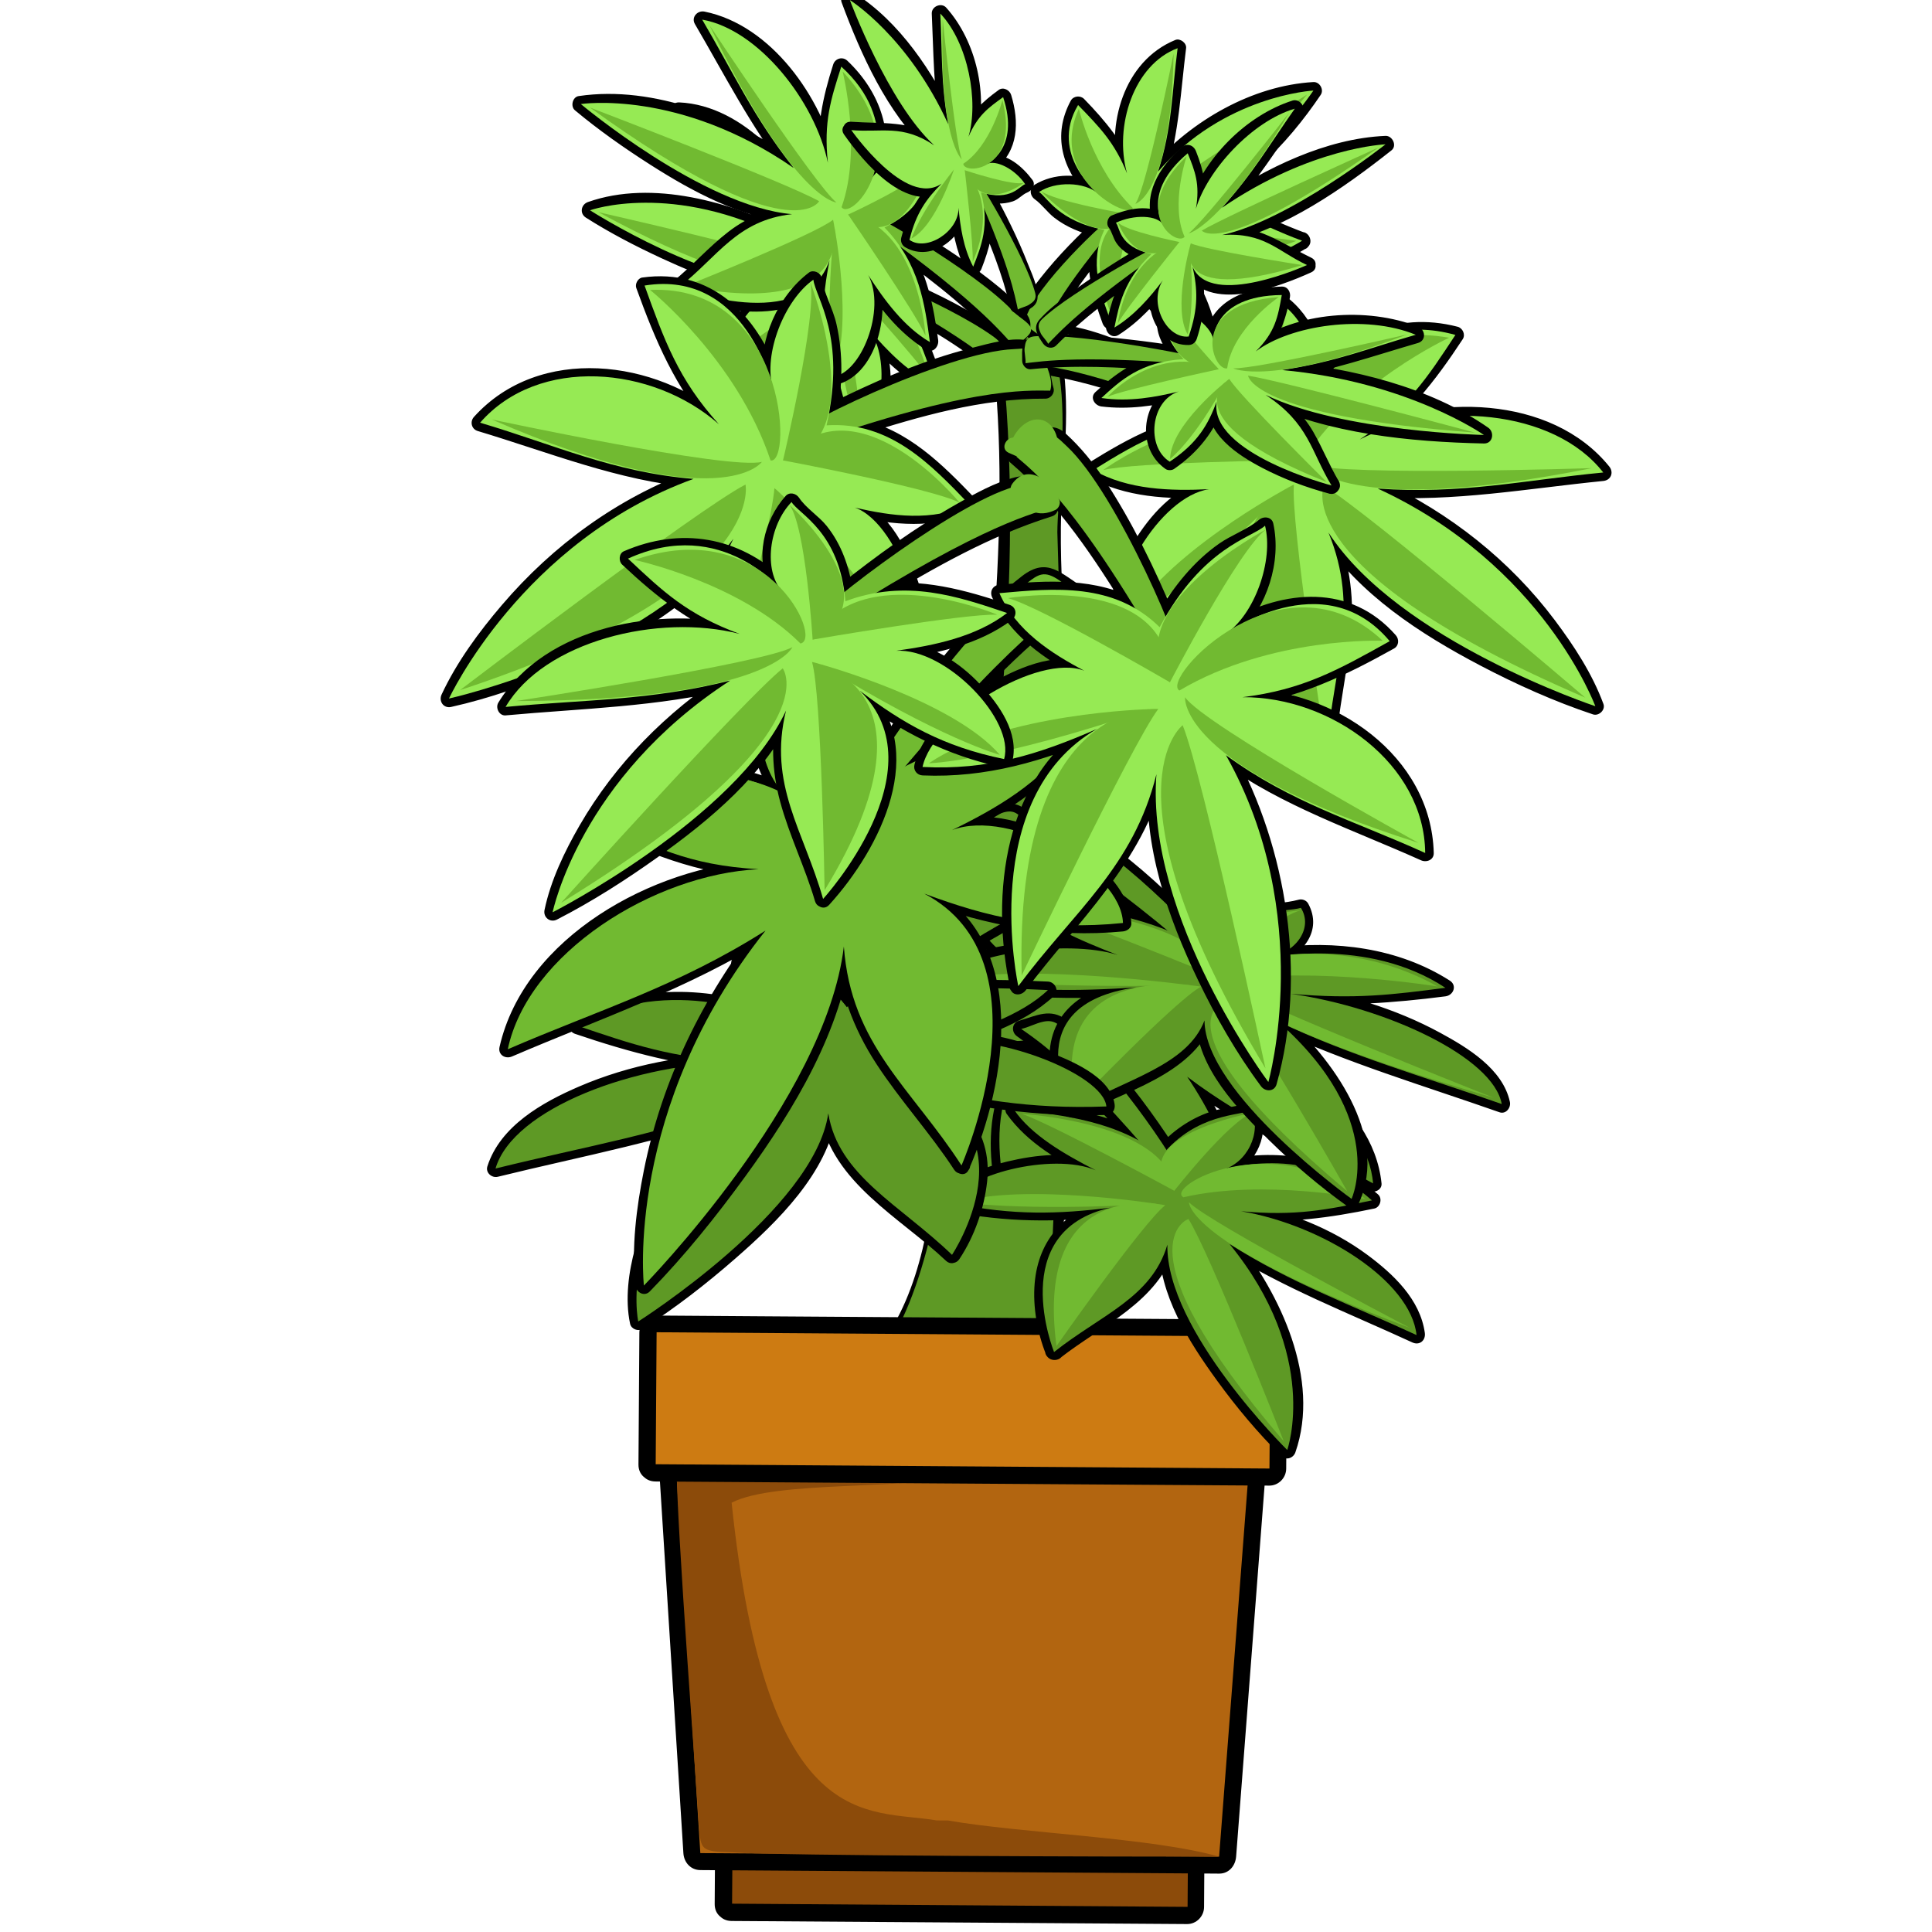 <?xml version="1.0" encoding="utf-8"?>
<!-- Generator: Adobe Illustrator 16.0.0, SVG Export Plug-In . SVG Version: 6.00 Build 0)  -->
<!DOCTYPE svg PUBLIC "-//W3C//DTD SVG 1.1//EN" "http://www.w3.org/Graphics/SVG/1.1/DTD/svg11.dtd">
<svg version="1.1" id="Layer_1" xmlns="http://www.w3.org/2000/svg" xmlns:xlink="http://www.w3.org/1999/xlink" x="0px" y="0px"
	 width="64px" height="64px" viewBox="0 0 64 64" enable-background="new 0 0 64 64" xml:space="preserve">
<g>
	<g>
		<path d="M29.423,44.938c1.421-1.797,1.868-4.188,2.186-6.399c0.419-2.919,0.877-5.836,1.271-8.758
			c0.423-3.148,0.744-6.302,0.964-9.47c0.22-3.185,0.309-6.409-0.124-9.58c-0.113,0.199-0.227,0.397-0.339,0.596
			c1.356-0.391,0.93,3.181,0.885,3.841c-0.056,0.846-0.161,1.691-0.172,2.539c-0.024,1.785,0.199,3.594,0.343,5.371
			c0.146,1.805,0.273,3.611,0.28,5.422c0.007,1.826-0.086,3.658-0.154,5.481c-0.125,3.464-0.325,6.927-0.718,10.37
			c-0.046,0.4-0.097,0.801-0.147,1.201c-0.085,0.659,0.951,0.651,1.034,0c0.437-3.414,0.663-6.849,0.807-10.285
			c0.152-3.637,0.283-7.264,0.015-10.897c-0.209-2.836-0.561-5.655-0.345-8.498c0.075-0.98,0.141-1.965,0.088-2.948
			c-0.04-0.765-0.153-1.593-0.663-2.197c-0.374-0.441-0.99-0.488-1.511-0.336c-0.277,0.081-0.375,0.331-0.338,0.596
			c0.426,3.027,0.374,6.066,0.188,9.11c-0.192,3.126-0.496,6.246-0.85,9.358c-0.316,2.795-0.65,5.587-0.995,8.38
			c-0.281,2.272-0.564,4.924-2.017,6.791C28.938,44.848,29.246,45.163,29.423,44.938L29.423,44.938z"/>
	</g>
	<g>
		<path fill="#5E9925" d="M29.042,45.083c1.714-2.123,2.24-6.323,2.575-8.833c0.637-4.601,1.274-9.201,1.63-13.824
			c0.293-3.782,0.337-8.005-0.212-11.852c3.017-0.753,2.003,5.086,1.991,7.058c0.107,4.094,0.354,8.2,0.17,12.413
			c-0.143,5.485-0.239,11.048-0.628,16.09"/>
	</g>
	<g>
		<g>
			<path d="M24.236,63.635c5.028,0.034,10.055,0.067,15.083,0.102c0.002,0,0.004,0,0.005,0c0.308,0.002,0.56-0.256,0.562-0.562
				c0.005-0.643,0.009-1.288,0.013-1.933c0.002-0.308-0.257-0.56-0.562-0.562c-5.028-0.033-10.056-0.067-15.083-0.104
				c-0.001,0-0.003,0-0.004,0c-0.308-0.002-0.56,0.259-0.562,0.562c-0.004,0.646-0.009,1.29-0.013,1.935
				c-0.005,0.725,1.118,0.723,1.123,0c0.004-0.645,0.009-1.289,0.014-1.935c-0.188,0.188-0.375,0.375-0.562,0.562
				c5.028,0.036,10.055,0.069,15.083,0.104c0.001,0,0.002,0,0.004,0c-0.187-0.187-0.375-0.375-0.562-0.562
				c-0.004,0.645-0.009,1.29-0.013,1.933c0.188-0.187,0.374-0.373,0.562-0.562c-5.028-0.034-10.056-0.067-15.084-0.104
				c-0.001,0-0.003,0-0.004,0C23.511,62.506,23.512,63.629,24.236,63.635z"/>
		</g>
		
			<rect x="24.242" y="61.191" transform="matrix(-1 -0.007 0.007 -1 63.154 124.528)" fill="#8C4B0A" width="15.089" height="1.933"/>
		<g>
			<path d="M22.388,49.081c5.591,0.038,11.183,0.075,16.773,0.113c0.737,0.006,1.474,0.01,2.21,0.016
				c-0.188-0.188-0.375-0.375-0.562-0.562c-0.33,4.285-0.658,8.57-0.986,12.855c0.187-0.187,0.374-0.375,0.562-0.562
				C34.922,60.905,29.461,60.869,24,60.831c-0.268-0.002-0.535-0.004-0.801-0.006c0.187,0.187,0.375,0.375,0.562,0.562
				c-0.271-4.289-0.541-8.578-0.811-12.867c-0.046-0.72-1.169-0.724-1.124,0c0.271,4.289,0.541,8.578,0.812,12.867
				c0.019,0.308,0.241,0.56,0.562,0.562c5.461,0.038,10.922,0.076,16.384,0.111c0.268,0.002,0.533,0.004,0.802,0.006
				c0.323,0.002,0.537-0.258,0.562-0.562c0.328-4.285,0.656-8.57,0.986-12.855c0.023-0.308-0.274-0.56-0.562-0.562
				c-5.592-0.038-11.183-0.076-16.774-0.115c-0.736-0.004-1.473-0.01-2.209-0.014C21.663,47.952,21.664,49.075,22.388,49.081z"/>
		</g>
		<polygon fill="#B26510" points="22.388,48.52 41.371,48.648 40.385,61.504 23.199,61.387 		"/>
		<path fill="#8C4B0A" d="M31.032,60.304c-2.294-0.395-5.633,0.558-6.796-10.525c1.467-0.759,5.909-0.394,7.425-0.929
			c-1.448-0.429-3.177-0.026-4.699-0.146c-0.79-0.107-3.991-0.709-4.543-0.107c-0.031,1.586,0.713,11.35,0.717,11.678
			c0.087,1-0.008,1.06,1.127,1.085c1.522,0.121,12.769,0.145,16.122,0.145c-2.192-0.633-6.63-0.783-8.984-1.2"/>
		<g>
			<path d="M21.713,49.076c5.604,0.039,11.208,0.076,16.812,0.114c1.173,0.008,2.347,0.016,3.52,0.023
				c0.308,0.002,0.56-0.256,0.562-0.562c0.011-1.457,0.021-2.914,0.03-4.372c0.002-0.309-0.258-0.56-0.562-0.563
				c-5.605-0.037-11.208-0.075-16.813-0.112c-1.173-0.01-2.346-0.018-3.52-0.025c-0.308-0.002-0.56,0.257-0.562,0.562
				c-0.01,1.457-0.02,2.916-0.03,4.372c-0.005,0.726,1.119,0.725,1.124,0c0.01-1.456,0.02-2.915,0.03-4.372
				c-0.188,0.188-0.375,0.374-0.562,0.563c5.604,0.038,11.208,0.075,16.812,0.113c1.173,0.009,2.347,0.017,3.521,0.024
				c-0.188-0.188-0.375-0.374-0.562-0.562c-0.011,1.458-0.021,2.915-0.031,4.372c0.188-0.187,0.374-0.374,0.563-0.562
				c-5.604-0.037-11.208-0.075-16.812-0.113c-1.173-0.01-2.346-0.018-3.52-0.025C20.989,47.948,20.989,49.071,21.713,49.076z"/>
		</g>
		
			<rect x="21.728" y="44.211" transform="matrix(-1 -0.007 0.007 -1 63.471 93.01)" fill="#CD7B12" width="20.332" height="4.372"/>
	</g>
	<g>
		<g>
			<g>
				<path d="M33.649,40.26c1.478-1.393,3.311-2.374,3.886-4.459c-0.183-0.024-0.367-0.049-0.552-0.075
					c-0.027,1.937,0.927,3.806,1.901,5.423c0.606,1.008,1.291,1.991,2.05,2.893c0.143,0.169,0.412,0.065,0.47-0.122
					c0.842-2.796-0.302-6.076-1.835-8.393c-0.127,0.128-0.256,0.257-0.383,0.384c1.912,1.423,4.071,2.401,6.156,3.532
					c0.171,0.093,0.444-0.019,0.423-0.242c-0.282-2.77-3.502-4.621-5.963-5.113c-0.023,0.185-0.049,0.367-0.074,0.552
					c1.536,0.135,2.941-0.121,4.42-0.512c0.208-0.056,0.268-0.319,0.123-0.47c-1.329-1.386-3.181-1.787-5.011-1.301
					c0.072,0.171,0.144,0.342,0.216,0.513c0.854-0.553,1.226-1.646,0.928-2.614c-0.057-0.182-0.248-0.249-0.413-0.167
					c-0.381,0.187-0.849,0.218-1.246,0.381c-0.665,0.274-1.208,0.732-1.656,1.288c0.146,0.019,0.294,0.038,0.441,0.057
					c-0.68-1.276-1.439-2.519-2.32-3.667c-0.363-0.475-0.758-0.908-1.206-1.304c-0.515-0.454-1.003-0.105-1.548,0.092
					c-0.181,0.065-0.3,0.322-0.124,0.469c1.473,1.242,2.655,2.761,3.782,4.316c0.127-0.128,0.256-0.256,0.383-0.384
					c-1.295-0.8-2.766-1.018-4.252-1.197c-0.218-0.026-0.34,0.256-0.242,0.422c0.643,1.1,1.712,1.83,2.782,2.476
					c0.095-0.162,0.188-0.323,0.284-0.485c-0.946-0.435-2.049-0.303-3.02-0.021c-0.791,0.229-1.877,0.7-2.109,1.581
					c-0.038,0.144,0.045,0.312,0.196,0.346c1.791,0.404,3.535,0.379,5.341,0.091c-0.05-0.18-0.099-0.36-0.149-0.54
					c-2.652,0.792-2.88,3.854-2.148,6.126c0.111,0.343,0.653,0.196,0.542-0.149c-0.631-1.957-0.583-4.735,1.756-5.437
					c0.354-0.104,0.2-0.597-0.149-0.54c-1.704,0.271-3.353,0.289-5.042-0.093c0.065,0.115,0.131,0.23,0.196,0.346
					c0.178-0.675,1.134-1.004,1.718-1.188c0.792-0.252,1.801-0.396,2.585-0.036c0.323,0.149,0.599-0.294,0.284-0.485
					c-0.987-0.597-1.986-1.258-2.582-2.274c-0.08,0.141-0.16,0.281-0.242,0.422c1.389,0.168,2.759,0.374,3.97,1.12
					c0.229,0.142,0.553-0.15,0.384-0.384c-1.152-1.592-2.361-3.158-3.87-4.43c-0.041,0.156-0.082,0.313-0.124,0.469
					c0.266-0.096,0.688-0.414,0.96-0.268c0.197,0.106,0.384,0.338,0.54,0.498c0.415,0.422,0.768,0.906,1.111,1.388
					c0.677,0.956,1.279,1.969,1.829,3.002c0.08,0.148,0.33,0.196,0.44,0.057c0.477-0.589,1.038-1.028,1.756-1.274
					c0.34-0.116,0.711-0.148,1.034-0.308c-0.138-0.055-0.275-0.111-0.413-0.167c0.222,0.721-0.021,1.56-0.668,1.979
					c-0.266,0.17-0.1,0.597,0.216,0.514c1.641-0.437,3.271-0.088,4.465,1.157c0.041-0.157,0.083-0.314,0.124-0.471
					c-1.43,0.378-2.784,0.622-4.271,0.492c-0.315-0.028-0.384,0.49-0.074,0.552c1.322,0.264,2.563,0.847,3.629,1.672
					c0.908,0.706,1.8,1.71,1.921,2.899c0.141-0.081,0.281-0.162,0.423-0.242c-2.087-1.131-4.244-2.11-6.158-3.532
					c-0.229-0.169-0.533,0.158-0.384,0.385c1.451,2.193,2.577,5.303,1.777,7.959c0.157-0.042,0.313-0.083,0.47-0.125
					c-0.699-0.832-1.32-1.74-1.892-2.664c-0.962-1.552-1.921-3.38-1.896-5.255c0.006-0.319-0.466-0.379-0.552-0.073
					c-0.541,1.962-2.353,2.9-3.742,4.211C32.988,40.113,33.387,40.509,33.649,40.26z"/>
			</g>
			<g>
				<path fill="#5E9925" d="M37.937,33.479c0.069-0.423-2.322-4.813-3.901-6.231c-0.312-0.279-0.433-0.437-0.79-0.336
					c-0.247,0.069-0.468,0.225-0.715,0.295c0.551,0.466,1.969,1.547,5.116,6.229"/>
				<g>
					<path fill="#5E9925" d="M39.327,35.668c2.964,4.399,1.806,8.175,1.806,8.175s-3.967-4.703-3.867-8.117
						c-0.545,2.12-2.246,2.832-3.814,4.336c0,0-1.561-4.796,1.951-5.78c-1.729,0.282-3.224,0.369-5.191-0.092
						c0.233-1.132,3.298-2.099,4.714-1.392l0,0c-1.023-0.615-2.127-1.373-2.681-2.376l0,0c1.653,0.2,3.437,0.405,4.88,1.757
						c1.172-1.705,2.615-1.628,3.008-1.848c0.317,0.885-0.165,2.105-1.028,2.402c0,0,2.839-1.186,4.969,1.123
						c-1.497,0.396-2.535,0.676-4.345,0.502c2.676,0.501,5.593,2.682,5.755,4.843C43.279,37.998,41.377,37.21,39.327,35.668"/>
					<path fill="#5E9925" d="M41.023,43.496c0,0-2.363-7.494-3.048-8.806C37.976,34.69,35.514,35.75,41.023,43.496z"/>
					<path fill="#5E9925" d="M33.533,39.821c0,0,2.938-4.969,3.683-5.667C37.216,34.154,32.868,33.006,33.533,39.821z"/>
					<path fill="#5E9925" d="M45.268,38.917c0,0-6.625-4.093-7.266-4.891C38.002,34.026,37.895,35.675,45.268,38.917z"/>
					<path fill="#5E9925" d="M36.94,34.105c0,0-4.392-0.763-6.543,0.031C30.397,34.137,32.335,34.485,36.94,34.105z"/>
					<path fill="#5E9925" d="M37.521,33.575c0,0-4.07-2.617-5.015-2.984C32.507,30.591,37.396,30.862,37.521,33.575z"/>
					<path fill="#5E9925" d="M37.521,33.575c0,0,1.86-2.824,2.643-3.148C40.164,30.427,35.717,31.482,37.521,33.575z"/>
					<path fill="#5E9925" d="M43.859,33.806c0,0-3.366-0.758-6.032,0.021c-0.002,0.001-0.004,0.002-0.007,0.002
						C37.2,33.433,40.72,30.959,43.859,33.806z"/>
				</g>
			</g>
		</g>
		<g>
			<g>
				<path d="M35.116,44.988c1.415-1.107,3.236-1.839,3.827-3.681c-0.184-0.026-0.368-0.05-0.552-0.076
					c-0.001,1.656,0.985,3.208,1.924,4.501c0.641,0.883,1.351,1.732,2.128,2.5c0.157,0.156,0.401,0.073,0.469-0.123
					c0.842-2.425-0.505-5.252-1.982-7.098c-0.112,0.147-0.227,0.295-0.34,0.441c1.958,1.226,4.106,2.054,6.196,3.018
					c0.239,0.11,0.447-0.067,0.413-0.317c-0.154-1.109-1.043-1.945-1.896-2.579c-1.192-0.885-2.658-1.458-4.112-1.72
					c-0.025,0.185-0.05,0.368-0.075,0.552c1.514,0.13,2.932-0.063,4.408-0.371c0.2-0.041,0.28-0.334,0.125-0.469
					c-1.407-1.22-3.23-1.531-5.023-1.156c0.073,0.171,0.145,0.343,0.216,0.515c0.792-0.426,1.222-1.355,0.896-2.218
					c-0.049-0.131-0.193-0.256-0.345-0.195c-0.375,0.146-0.806,0.169-1.192,0.285c-0.678,0.204-1.264,0.598-1.752,1.102
					c0.146,0.019,0.293,0.038,0.44,0.057c-0.686-1.055-1.442-2.068-2.286-3.003c-0.388-0.431-0.809-0.813-1.269-1.165
					c-0.537-0.408-0.995-0.143-1.576,0.026c-0.248,0.072-0.263,0.377-0.068,0.514c1.447,1.021,2.659,2.315,3.822,3.643
					c0.114-0.146,0.227-0.293,0.341-0.44c-1.331-0.694-2.792-0.889-4.264-1.056c-0.204-0.023-0.359,0.258-0.242,0.423
					c0.696,0.977,1.762,1.573,2.81,2.111c0.071-0.171,0.145-0.343,0.216-0.514c-0.945-0.371-2.051-0.245-3.016-0.015
					c-0.71,0.172-1.783,0.519-2.021,1.308c-0.042,0.14,0.048,0.315,0.196,0.346c1.757,0.354,3.487,0.367,5.262,0.154
					c-0.025-0.185-0.05-0.369-0.075-0.551c-1.417,0.337-2.317,1.309-2.444,2.768c-0.067,0.775,0.084,1.636,0.374,2.359
					c0.132,0.332,0.676,0.188,0.54-0.149c-0.231-0.581-0.35-1.222-0.364-1.845c-0.031-1.354,0.733-2.28,2.044-2.593
					c0.303-0.072,0.243-0.589-0.074-0.551c-1.724,0.207-3.404,0.209-5.113-0.135c0.065,0.115,0.131,0.23,0.196,0.346
					c0.18-0.598,1.255-0.823,1.765-0.946c0.824-0.199,1.778-0.271,2.582,0.045c0.298,0.117,0.496-0.369,0.217-0.513
					c-0.951-0.487-1.975-1.021-2.609-1.91c-0.081,0.142-0.161,0.282-0.242,0.423c1.37,0.156,2.742,0.334,3.98,0.979
					c0.288,0.15,0.55-0.2,0.34-0.44c-1.197-1.367-2.448-2.68-3.936-3.73c-0.022,0.171-0.046,0.342-0.067,0.512
					c0.24-0.069,0.471-0.165,0.71-0.234c0.286-0.083,0.638,0.305,0.826,0.469c0.356,0.307,0.676,0.659,0.987,1.012
					c0.727,0.823,1.375,1.719,1.974,2.639c0.097,0.148,0.311,0.191,0.441,0.056c0.465-0.479,0.99-0.801,1.629-0.993
					c0.348-0.105,0.73-0.115,1.067-0.249c-0.115-0.065-0.229-0.131-0.345-0.196c0.24,0.638-0.052,1.267-0.638,1.582
					c-0.293,0.158-0.085,0.576,0.216,0.514c1.584-0.331,3.229-0.068,4.477,1.012c0.041-0.156,0.082-0.313,0.124-0.47
					c-1.429,0.297-2.798,0.476-4.26,0.351c-0.314-0.026-0.386,0.496-0.074,0.552c1.269,0.229,2.467,0.696,3.559,1.377
					c0.904,0.565,1.903,1.412,2.058,2.53c0.138-0.106,0.275-0.213,0.413-0.317c-2.091-0.965-4.239-1.792-6.197-3.019
					c-0.29-0.181-0.528,0.209-0.34,0.441c1.357,1.695,2.611,4.322,1.838,6.55c0.156-0.04,0.313-0.082,0.47-0.124
					c-0.681-0.673-1.306-1.412-1.883-2.175c-0.944-1.246-2.006-2.802-2.005-4.429c0-0.323-0.457-0.371-0.552-0.073
					c-0.543,1.69-2.382,2.415-3.682,3.432C34.434,44.813,34.835,45.207,35.116,44.988z"/>
			</g>
			<g>
				<path fill="#5E9925" d="M39.313,39.373c0.063-0.352-2.383-4.034-3.979-5.234c-0.313-0.236-0.438-0.369-0.793-0.29
					c-0.246,0.055-0.465,0.181-0.711,0.236c0.558,0.395,1.988,1.312,5.192,5.248"/>
				<g>
					<path fill="#5E9925" d="M40.731,41.211c3.019,3.697,1.911,6.822,1.911,6.822s-4.024-3.963-3.971-6.802
						c-0.516,1.757-2.206,2.326-3.754,3.557c0,0-1.622-4.009,1.875-4.782c-1.724,0.212-3.216,0.266-5.188-0.143
						c0.217-0.938,3.267-1.705,4.692-1.098l0,0c-1.03-0.524-2.144-1.169-2.709-2.011l0,0c1.652,0.188,3.438,0.382,4.896,1.524
						c1.149-1.402,2.593-1.319,2.982-1.498c0.327,0.741-0.138,1.749-0.998,1.984c0,0,2.821-0.948,4.98,1
						c-1.491,0.31-2.524,0.527-4.335,0.36c2.68,0.451,5.622,2.304,5.813,4.102C44.709,43.199,42.799,42.52,40.731,41.211"/>
					<path fill="#71BA31" d="M42.527,47.744c0,0-2.458-6.265-3.159-7.364C39.368,40.38,36.923,41.229,42.527,47.744z"/>
					<path fill="#71BA31" d="M34.997,44.59c0,0,2.869-4.094,3.604-4.665C38.602,39.925,34.245,38.912,34.997,44.59z"/>
					<path fill="#71BA31" d="M46.708,43.99c0,0-6.671-3.49-7.322-4.163C39.386,39.827,39.299,41.198,46.708,43.99z"/>
					<path fill="#71BA31" d="M38.327,39.881c0,0-4.397-0.691-6.536-0.06C31.791,39.821,33.731,40.137,38.327,39.881z"/>
					<path fill="#71BA31" d="M38.9,39.446c0,0-4.101-2.23-5.05-2.548C33.851,36.898,38.739,37.188,38.9,39.446z"/>
					<path fill="#71BA31" d="M38.9,39.446c0,0,1.821-2.324,2.6-2.585C41.5,36.861,37.07,37.683,38.9,39.446z"/>
					<path fill="#71BA31" d="M45.235,39.72c0,0-3.373-0.673-6.026-0.06c-0.002,0-0.005,0-0.007,0.001
						C38.577,39.323,42.062,37.312,45.235,39.72z"/>
				</g>
			</g>
		</g>
		<g>
			<g>
				<path d="M35.69,36.987c1.532-0.846,3.741-1.339,4.479-3.108c-0.184-0.026-0.367-0.05-0.552-0.076
					c0.045,1.572,1.383,2.942,2.431,3.975c0.8,0.788,1.669,1.524,2.582,2.179c0.115,0.083,0.323,0.03,0.383-0.101
					c1.027-2.251-0.922-4.818-2.479-6.216c-0.114,0.146-0.228,0.294-0.341,0.441c2.415,1.128,4.968,1.882,7.479,2.764
					c0.214,0.075,0.387-0.151,0.345-0.345c-0.235-1.092-1.407-1.798-2.31-2.288c-1.496-0.814-3.192-1.311-4.87-1.562
					c-0.024,0.184-0.05,0.367-0.074,0.552c1.729,0.145,3.402,0.023,5.119-0.197c0.268-0.035,0.396-0.362,0.142-0.523
					c-1.713-1.091-3.805-1.343-5.791-1.085c0.026,0.184,0.05,0.368,0.076,0.551c0.843-0.316,1.514-1.112,1.027-2.015
					c-0.061-0.111-0.199-0.161-0.317-0.129c-0.454,0.12-0.943,0.123-1.405,0.214c-0.713,0.14-1.385,0.434-1.968,0.865
					c0.113,0.015,0.228,0.029,0.34,0.044c-0.896-0.981-1.863-1.915-2.919-2.724c-0.488-0.375-0.998-0.732-1.556-0.997
					c-0.519-0.247-1.076,0.004-1.598,0.099c-0.24,0.043-0.273,0.406-0.067,0.513c1.673,0.876,3.174,2.004,4.628,3.205
					c0.091-0.156,0.182-0.313,0.273-0.469c-1.59-0.629-3.291-0.81-4.979-0.984c-0.254-0.026-0.358,0.319-0.198,0.479
					c0.911,0.918,2.196,1.4,3.381,1.858c0.05-0.181,0.099-0.361,0.148-0.542c-1.149-0.351-2.427-0.263-3.597-0.076
					c-0.705,0.113-1.976,0.308-2.273,1.089c-0.05,0.133,0.055,0.322,0.196,0.346c2.069,0.344,4.126,0.402,6.218,0.265
					c-0.025-0.184-0.05-0.368-0.075-0.552c-1.354,0.206-2.656,0.85-2.792,2.346c-0.063,0.704,0.177,1.495,0.527,2.104
					c0.181,0.313,0.667,0.03,0.485-0.284c-0.261-0.451-0.423-0.987-0.455-1.506c-0.086-1.4,1.196-1.938,2.384-2.118
					c0.314-0.048,0.239-0.572-0.074-0.552c-2.04,0.134-4.049,0.09-6.068-0.246c0.065,0.115,0.131,0.23,0.196,0.346
					c0.091-0.24,0.571-0.366,0.778-0.436c0.464-0.158,0.955-0.247,1.438-0.311c0.968-0.128,2.021-0.162,2.963,0.126
					c0.353,0.108,0.479-0.414,0.148-0.542c-1.088-0.422-2.294-0.869-3.133-1.714c-0.065,0.16-0.133,0.319-0.198,0.479
					c1.641,0.169,3.283,0.354,4.829,0.964c0.258,0.102,0.485-0.294,0.273-0.47c-1.489-1.229-3.027-2.394-4.741-3.292
					c-0.023,0.171-0.046,0.342-0.068,0.513c0.31-0.056,0.609-0.16,0.925-0.188c0.271-0.024,0.538,0.187,0.76,0.313
					c0.494,0.282,0.948,0.64,1.388,0.999c0.875,0.718,1.692,1.517,2.455,2.354c0.078,0.085,0.243,0.115,0.34,0.043
					c0.598-0.441,1.255-0.695,1.98-0.837c0.415-0.082,0.85-0.077,1.258-0.186c-0.104-0.042-0.211-0.086-0.317-0.129
					c0.3,0.557-0.2,1.007-0.691,1.19c-0.273,0.103-0.261,0.595,0.074,0.552c1.895-0.246,3.87-0.034,5.509,1.008
					c0.046-0.174,0.093-0.349,0.141-0.523c-1.717,0.222-3.39,0.343-5.119,0.198c-0.313-0.027-0.388,0.504-0.075,0.552
					c1.48,0.221,2.934,0.641,4.289,1.278c0.897,0.422,2.268,1.104,2.498,2.178c0.115-0.115,0.23-0.23,0.346-0.345
					c-2.463-0.865-4.973-1.601-7.344-2.709c-0.271-0.127-0.593,0.215-0.34,0.441c1.176,1.056,2.225,2.335,2.505,3.93
					c0.068,0.386,0.066,0.798-0.002,1.183c-0.02,0.119-0.051,0.234-0.087,0.35c-0.015,0.043-0.063,0.16-0.024,0.075
					c0.128-0.034,0.256-0.067,0.384-0.102c-0.807-0.579-1.564-1.232-2.284-1.915c-0.99-0.938-2.407-2.283-2.449-3.754
					c-0.01-0.337-0.434-0.354-0.551-0.074c-0.315,0.757-1.03,1.189-1.726,1.555c-0.821,0.431-1.686,0.771-2.497,1.22
					C35.089,36.679,35.372,37.162,35.69,36.987z"/>
			</g>
			<g>
				<path fill="#5E9925" d="M40.61,32.231c0.065-0.299-2.922-3.505-4.841-4.572c-0.379-0.21-0.528-0.326-0.946-0.268
					c-0.29,0.04-0.546,0.142-0.836,0.183c0.669,0.352,2.385,1.172,6.279,4.615"/>
				<g>
					<path fill="#5E9925" d="M42.336,33.838c3.666,3.235,2.436,5.876,2.436,5.876s-4.863-3.488-4.871-5.911
						c-0.567,1.486-2.553,1.93-4.354,2.943c0,0-2.021-3.467,2.098-4.038c-2.036,0.137-3.799,0.145-6.143-0.255
						c0.233-0.796,3.823-1.371,5.525-0.817l0,0c-1.234-0.475-2.567-1.053-3.258-1.787l0,0c1.961,0.203,4.079,0.414,5.835,1.428
						c1.322-1.168,3.033-1.061,3.489-1.203c0.408,0.641-0.118,1.49-1.129,1.669c0,0,3.314-0.739,5.918,0.98
						c-1.756,0.227-2.974,0.387-5.119,0.198c3.183,0.455,6.71,2.111,6.984,3.652C47.095,35.639,44.816,35.008,42.336,33.838"/>
					<path fill="#71BA31" d="M44.63,39.463c0,0-3.069-5.413-3.928-6.37C40.702,33.093,37.829,33.757,44.63,39.463z"/>
					<path fill="#71BA31" d="M35.637,36.577c0,0,3.291-3.423,4.146-3.893C39.783,32.684,34.601,31.708,35.637,36.577z"/>
					<path fill="#71BA31" d="M49.48,36.365c0,0-7.984-3.152-8.772-3.743C40.708,32.623,40.642,33.79,49.48,36.365z"/>
					<path fill="#71BA31" d="M39.457,32.641c0,0-5.222-0.704-7.737-0.219C31.72,32.422,34.023,32.741,39.457,32.641z"/>
					<path fill="#71BA31" d="M40.125,32.284c0,0-4.911-2.009-6.041-2.305C34.084,29.979,39.877,30.351,40.125,32.284z"/>
					<path fill="#71BA31" d="M40.125,32.284c0,0,2.095-1.938,3.009-2.141C43.134,30.143,37.912,30.729,40.125,32.284z"/>
					<path fill="#71BA31" d="M47.629,32.68c0,0-4.008-0.662-7.133-0.206c-0.005,0-0.007,0.001-0.01,0.001
						C39.739,32.171,43.81,30.542,47.629,32.68z"/>
				</g>
			</g>
		</g>
		<g>
			<g>
				<path d="M31.735,41.368c-1.427-1.354-3.643-2.464-4.027-4.564c-0.048-0.267-0.498-0.272-0.542,0
					c-0.301,1.868-1.94,3.381-3.296,4.565c-0.899,0.785-1.861,1.522-2.87,2.164c0.138,0.056,0.275,0.111,0.413,0.168
					c-0.136-0.627-0.021-1.446,0.139-2.104c0.491-2.014,1.9-3.651,3.478-4.927c0.216-0.174-0.016-0.565-0.273-0.469
					c-2.731,1.021-5.593,1.543-8.416,2.237c0.115,0.115,0.23,0.229,0.345,0.345c0.4-1.25,1.885-1.952,3.008-2.398
					c1.533-0.609,3.206-0.905,4.852-0.921c0.366-0.004,0.358-0.538,0-0.562c-1.868-0.127-3.589-0.6-5.352-1.2
					c0.022,0.172,0.044,0.343,0.067,0.514c1.861-1.031,4.032-0.986,6.006-0.308c0.315,0.109,0.47-0.344,0.216-0.512
					c-0.633-0.421-0.956-1.212-0.52-1.891c-0.128,0.033-0.256,0.067-0.384,0.101c0.394,0.211,0.855,0.302,1.271,0.463
					c0.799,0.309,1.474,0.824,2.005,1.493c0.095,0.12,0.298,0.098,0.397,0c0.95-0.945,1.961-1.832,3.035-2.633
					c0.471-0.352,0.962-0.679,1.476-0.966c0.285-0.16,0.629-0.374,0.958-0.395c0.349-0.021,0.781,0.323,1.106,0.456
					c-0.023-0.171-0.046-0.342-0.067-0.514c-2.021,0.878-3.838,2.11-5.603,3.419c-0.241,0.178-0.11,0.609,0.217,0.513
					c1.741-0.516,3.545-0.448,5.34-0.367c-0.067-0.16-0.133-0.32-0.199-0.479c-1.003,0.921-2.404,1.316-3.684,1.682
					c-0.352,0.101-0.202,0.61,0.149,0.542c1.083-0.212,2.25,0.082,3.273,0.438c0.615,0.213,2.008,0.69,2.127,1.468
					c0.09-0.118,0.18-0.235,0.271-0.354c-2.229,0.07-4.374-0.236-6.528-0.792c-0.356-0.092-0.484,0.419-0.149,0.542
					c1.496,0.551,2.405,1.685,2.122,3.31c-0.123,0.696-0.409,1.402-0.8,1.994c-0.2,0.303,0.286,0.584,0.485,0.283
					c0.501-0.757,0.82-1.671,0.919-2.569c0.193-1.771-1.009-2.982-2.576-3.56c-0.05,0.181-0.1,0.361-0.149,0.542
					c2.201,0.567,4.4,0.883,6.677,0.812c0.198-0.006,0.299-0.174,0.271-0.355c-0.144-0.942-1.506-1.465-2.257-1.764
					c-1.176-0.469-2.571-0.782-3.833-0.535c0.05,0.181,0.1,0.361,0.149,0.542c1.377-0.394,2.854-0.837,3.932-1.827
					c0.188-0.174,0.033-0.468-0.198-0.479c-1.844-0.083-3.701-0.143-5.489,0.387c0.072,0.172,0.144,0.343,0.216,0.513
					c1.765-1.308,3.583-2.54,5.602-3.418c0.252-0.11,0.125-0.435-0.067-0.513c-0.617-0.253-1.129-0.653-1.806-0.343
					c-0.669,0.307-1.286,0.678-1.888,1.102c-1.226,0.864-2.365,1.867-3.428,2.922c0.132,0,0.265,0,0.397,0
					c-0.526-0.661-1.178-1.156-1.945-1.507c-0.463-0.212-0.998-0.296-1.445-0.536c-0.139-0.074-0.299-0.031-0.384,0.101
					c-0.608,0.946-0.157,2.075,0.721,2.659c0.072-0.171,0.144-0.343,0.216-0.514c-2.116-0.729-4.451-0.739-6.438,0.363
					c-0.225,0.124-0.153,0.438,0.067,0.514c1.812,0.616,3.584,1.089,5.501,1.22c0-0.188,0-0.375,0-0.562
					c-1.827,0.018-3.689,0.366-5.371,1.092c-1.208,0.521-2.602,1.304-3.03,2.641c-0.067,0.21,0.146,0.394,0.346,0.345
					c2.822-0.694,5.685-1.215,8.416-2.236c-0.091-0.157-0.182-0.313-0.273-0.47c-1.642,1.325-3.024,3.007-3.594,5.069
					c-0.217,0.784-0.34,1.701-0.167,2.508c0.038,0.174,0.265,0.263,0.413,0.167c1.085-0.69,2.113-1.491,3.081-2.337
					c1.392-1.216,3.034-2.815,3.342-4.729c-0.18,0-0.361,0-0.542,0c0.407,2.231,2.659,3.378,4.172,4.813
					C31.601,42.014,32,41.618,31.735,41.368z"/>
			</g>
			<g>
				<path fill="#5E9925" d="M26.971,34.67c-0.016-0.404,3.768-4.083,6.014-5.135c0.442-0.207,0.624-0.333,1.059-0.179
					c0.302,0.107,0.556,0.29,0.857,0.397c-0.778,0.34-2.762,1.104-7.555,4.927"/>
				<g>
					<path fill="#5E9925" d="M24.831,36.472c-4.512,3.591-3.688,7.304-3.688,7.304s5.836-3.702,6.295-6.896
						c0.329,2.065,2.366,3.018,4.099,4.688c0,0,2.8-4.199-1.49-5.716c2.147,0.558,4.028,0.894,6.603,0.801
						c-0.102-1.093-3.825-2.518-5.745-2.103l0,0c1.404-0.396,2.933-0.914,3.808-1.753l0,0c-2.131-0.096-4.43-0.21-6.492,0.802
						c-1.195-1.787-3.041-1.961-3.501-2.234c-0.554,0.77-0.151,1.989,0.895,2.413c0,0-3.4-1.589-6.497,0.197
						c1.832,0.623,3.102,1.062,5.427,1.209c-3.481,0.01-7.554,1.542-8.13,3.525C19.42,37.966,21.968,37.557,24.831,36.472"/>
					<path fill="#5E9925" d="M21.341,43.47c0,0,4.279-6.573,5.373-7.679C26.714,35.791,29.656,37.2,21.341,43.47z"/>
					<path fill="#5E9925" d="M31.473,41.329c0,0-2.878-5.129-3.704-5.907C27.77,35.422,33.48,35.095,31.473,41.329z"/>
					<path fill="#5E9925" d="M16.738,38.481c0,0,9.105-2.679,10.056-3.313C26.794,35.169,26.648,36.723,16.738,38.481z"/>
					<path fill="#5E9925" d="M28.126,35.424c0,0,5.703,0.04,8.297,1.147C36.424,36.571,33.905,36.564,28.126,35.424z"/>
					<path fill="#5E9925" d="M27.479,34.831c0,0,5.612-1.742,6.873-1.923C34.353,32.908,28.103,32.326,27.479,34.831z"/>
					<path fill="#5E9925" d="M27.479,34.831c0,0-1.877-2.948-2.814-3.384C24.665,31.447,30.128,33.19,27.479,34.831z"/>
					<path fill="#5E9925" d="M19.398,33.963c0,0,4.4-0.13,7.651,1.051c0.003,0.001,0.006,0.002,0.009,0.003
						C27.912,34.753,23.87,31.848,19.398,33.963z"/>
				</g>
			</g>
		</g>
		<g>
			<g>
				<path d="M44.244,24.703c0.105-1.193,0.364-2.363,0.496-3.553c0.135-1.229-0.009-2.43-0.461-3.582
					c-0.171,0.072-0.342,0.144-0.514,0.216c1.261,1.909,3.284,3.218,5.273,4.263c1.195,0.627,2.451,1.191,3.732,1.618
					c0.193,0.064,0.419-0.147,0.346-0.345c-0.368-0.997-0.974-1.926-1.607-2.77c-1.492-1.989-3.48-3.556-5.729-4.608
					c-0.047,0.174-0.094,0.349-0.142,0.523c2.518,0.169,4.977-0.284,7.472-0.532c0.255-0.025,0.357-0.282,0.199-0.479
					c-1.931-2.387-5.855-2.413-8.408-1.137c0.095,0.162,0.189,0.323,0.284,0.485c1.403-0.943,2.35-2.167,3.269-3.565
					c0.1-0.151,0.002-0.369-0.168-0.413c-2.061-0.533-3.878,0.331-5.021,2.075c0.171,0.072,0.342,0.144,0.514,0.216
					c0.306-1.123-0.162-2.438-1.04-3.184c-0.168-0.145-0.391-0.081-0.468,0.124c-0.161,0.423-0.528,0.788-0.729,1.201
					c-0.372,0.773-0.476,1.631-0.446,2.481c0.141-0.081,0.282-0.162,0.423-0.243c-1.42-0.841-2.896-1.602-4.435-2.204
					c-0.623-0.244-1.278-0.461-1.946-0.538c-0.772-0.087-0.895,0.615-1.196,1.168c-0.078,0.142-0.02,0.387,0.168,0.413
					c2.149,0.294,4.183,1.082,6.173,1.917c0.026-0.184,0.051-0.368,0.075-0.552c-1.605,0.051-2.954,0.807-4.287,1.631
					c-0.173,0.108-0.19,0.382,0,0.485c1.229,0.665,2.614,0.731,3.983,0.67c-0.025-0.184-0.05-0.368-0.075-0.552
					c-1.079,0.191-1.887,1.154-2.434,2.038c-0.499,0.808-0.991,1.999-0.604,2.943c0.072,0.179,0.232,0.25,0.411,0.167
					c1.747-0.798,3.113-2,4.33-3.47c-0.147-0.113-0.294-0.227-0.441-0.34c-1.635,2.685,0.43,5.862,2.523,7.629
					c0.274,0.232,0.674-0.163,0.396-0.397c-1.888-1.594-3.93-4.495-2.436-6.949c0.163-0.268-0.234-0.589-0.44-0.34
					c-1.188,1.434-2.509,2.602-4.215,3.382c0.138,0.056,0.274,0.111,0.412,0.167c-0.336-0.822,0.135-1.806,0.549-2.511
					c0.452-0.771,1.174-1.616,2.098-1.779c0.314-0.056,0.238-0.565-0.074-0.552c-1.266,0.056-2.561,0.022-3.7-0.594
					c0,0.162,0,0.323,0,0.485c1.244-0.769,2.503-1.507,4.004-1.554c0.338-0.011,0.355-0.434,0.075-0.552
					c-1.987-0.834-4.045-1.626-6.174-1.917c0.056,0.137,0.111,0.275,0.168,0.413c0.128-0.237,0.262-0.901,0.59-0.904
					c0.262-0.002,0.563,0.097,0.815,0.162c0.616,0.159,1.214,0.403,1.798,0.654c1.241,0.535,2.442,1.174,3.604,1.863
					c0.179,0.105,0.431-0.029,0.423-0.243c-0.029-0.874,0.097-1.71,0.517-2.484c0.195-0.357,0.491-0.666,0.638-1.048
					c-0.156,0.041-0.313,0.083-0.47,0.124c0.727,0.619,1.151,1.696,0.895,2.637c-0.087,0.316,0.342,0.479,0.514,0.216
					c1.001-1.528,2.576-2.285,4.386-1.816c-0.056-0.137-0.111-0.275-0.167-0.413c-0.865,1.315-1.746,2.475-3.068,3.364
					c-0.301,0.202-0.041,0.647,0.284,0.485c2.346-1.172,5.958-1.138,7.726,1.049c0.066-0.16,0.133-0.319,0.199-0.479
					c-2.495,0.248-4.954,0.7-7.472,0.532c-0.271-0.018-0.394,0.405-0.142,0.523c2.203,1.03,4.136,2.551,5.597,4.499
					c0.572,0.763,1.164,1.683,1.481,2.544c0.115-0.115,0.23-0.23,0.346-0.345c-1.157-0.386-2.28-0.893-3.367-1.443
					c-1.984-1.004-4.054-2.29-5.303-4.18c-0.166-0.252-0.637-0.094-0.514,0.216c0.919,2.339,0.157,4.598-0.055,6.985
					C43.65,25.064,44.212,25.061,44.244,24.703z"/>
			</g>
			<g>
				<path fill="#71BA31" d="M42.973,14.869c-0.241-0.483-5.263-3.39-7.539-3.783c-0.448-0.077-0.657-0.158-0.877,0.188
					c-0.15,0.24-0.22,0.55-0.372,0.789c0.774,0.107,2.683,0.261,8.523,2.958"/>
				<g>
					<path fill="#96EA54" d="M45.639,16.184c5.493,2.53,7.208,7.21,7.208,7.21s-6.52-2.163-8.839-5.751
						c1.049,2.556,0.168,4.443-0.045,7.06c0,0-4.635-3.89-2.479-7.289c-1.204,1.464-2.353,2.567-4.271,3.427
						c-0.607-1.326,1.197-4.403,2.843-4.636l0,0c-1.262,0.061-2.688,0.028-3.842-0.632l0,0c1.479-0.915,3.07-1.913,5.189-1.497
						c-0.248-2.554,0.977-3.454,1.139-3.947c0.879,0.699,1.346,2.285,0.854,3.177c0,0,1.467-3.149,4.816-2.211
						c-0.936,1.424-1.579,2.417-3.169,3.464c2.521-1.297,6.417-1.025,8.067,1.093C50.478,15.907,48.383,16.384,45.639,16.184"/>
					<path fill="#71BA31" d="M52.514,23.11c0,0-7.181-6.13-8.659-7.018C43.854,16.092,42.605,18.855,52.514,23.11z"/>
					<path fill="#71BA31" d="M43.86,24.4c0,0-1.108-7.119-0.998-8.346C42.862,16.054,38.533,17.817,43.86,24.4z"/>
					<path fill="#71BA31" d="M52.736,15.507c0,0-8.244,0.27-9.326-0.118C43.41,15.389,44.481,17.163,52.736,15.507z"/>
					<path fill="#71BA31" d="M42.606,16.191c0,0-4.095,2.192-5.281,4.469C37.325,20.66,39.141,19.706,42.606,16.191z"/>
					<path fill="#71BA31" d="M42.705,15.249c0,0-5.138,0.061-6.162,0.323C36.543,15.572,40.696,12.535,42.705,15.249z"/>
					<path fill="#71BA31" d="M42.705,15.249c0,0-0.478-4.175-0.071-5.041C42.634,10.208,39.771,14.313,42.705,15.249z"/>
					<path fill="#71BA31" d="M48.004,11.188c0,0-3.26,1.501-4.874,4.114c-0.001,0.002-0.003,0.005-0.005,0.007
						C42.344,15.319,43.458,10.381,48.004,11.188z"/>
				</g>
			</g>
		</g>
		<g>
			<g>
				<path d="M32.093,38.466c-0.738-1.127-1.623-2.143-2.397-3.242c-0.82-1.166-1.342-2.443-1.461-3.871
					c-0.031-0.368-0.516-0.354-0.562,0c-0.35,2.736-1.951,5.254-3.541,7.44c-0.915,1.257-1.912,2.48-3,3.594
					c0.16,0.065,0.319,0.132,0.479,0.198c-0.127-1.162,0.026-2.385,0.235-3.525c0.539-2.94,1.871-5.69,3.711-8.034
					c0.184-0.234-0.048-0.625-0.34-0.441c-2.678,1.681-5.649,2.69-8.539,3.931c0.138,0.106,0.275,0.212,0.413,0.317
					c0.769-3.393,4.801-5.565,8.04-5.759c0.362-0.021,0.361-0.539,0-0.562c-1.921-0.119-3.543-0.781-5.244-1.634
					c0.019,0.147,0.038,0.294,0.057,0.441c1.694-1.534,3.885-1.799,5.912-0.77c0.28,0.142,0.571-0.207,0.34-0.442
					c-0.801-0.813-0.92-2.223-0.475-3.241c-0.147,0.019-0.294,0.038-0.441,0.057c0.356,0.3,0.837,0.444,1.238,0.676
					c0.905,0.524,1.523,1.359,1.968,2.289c0.096,0.201,0.379,0.164,0.485,0c0.903-1.4,1.878-2.758,2.938-4.045
					c0.492-0.598,1.01-1.177,1.571-1.71c0.254-0.242,0.527-0.459,0.806-0.673c0.476-0.365,0.94,0.256,1.329,0.49
					c0-0.162,0-0.323,0-0.485c-2.224,1.602-4.062,3.64-5.827,5.723c-0.207,0.244,0.049,0.59,0.34,0.441
					c1.665-0.847,3.479-0.853,5.302-0.805c-0.081-0.141-0.161-0.282-0.241-0.422c-0.925,1.338-2.367,2.155-3.797,2.855
					c-0.285,0.14-0.083,0.619,0.216,0.514c1.08-0.382,2.298,0.038,3.262,0.546c0.818,0.431,1.979,1.234,2.046,2.258
					c0.094-0.094,0.188-0.188,0.282-0.281c-2.272,0.216-4.381-0.181-6.509-0.962c-0.302-0.111-0.493,0.363-0.217,0.513
					c3.074,1.665,2.243,6.09,1.133,8.62c-0.144,0.327,0.34,0.613,0.485,0.283c1.283-2.926,2.019-7.572-1.334-9.388
					c-0.072,0.171-0.145,0.342-0.216,0.513c2.172,0.798,4.341,1.203,6.658,0.982c0.143-0.014,0.291-0.118,0.279-0.281
					c-0.081-1.222-1.226-2.109-2.2-2.675c-1.095-0.636-2.572-1.112-3.818-0.672c0.072,0.171,0.144,0.342,0.216,0.514
					c1.525-0.748,3.014-1.634,3.997-3.057c0.127-0.183-0.043-0.418-0.242-0.423c-1.931-0.051-3.826-0.013-5.586,0.882
					c0.113,0.146,0.227,0.293,0.34,0.441c1.731-2.043,3.532-4.065,5.714-5.636c0.168-0.121,0.192-0.369,0-0.485
					c-0.766-0.46-1.194-1.029-2.037-0.383c-0.667,0.513-1.253,1.103-1.811,1.732c-1.32,1.486-2.49,3.123-3.565,4.791
					c0.162,0,0.323,0,0.485,0c-0.428-0.893-1-1.658-1.799-2.249c-0.453-0.335-1.07-0.473-1.495-0.83
					c-0.124-0.104-0.362-0.122-0.441,0.057c-0.547,1.253-0.43,2.915,0.563,3.922c0.113-0.147,0.227-0.294,0.34-0.441
					c-2.263-1.149-4.704-0.853-6.593,0.857c-0.129,0.117-0.101,0.362,0.057,0.442c1.79,0.898,3.504,1.584,5.527,1.71
					c0-0.187,0-0.375,0-0.562c-3.479,0.208-7.755,2.526-8.581,6.172c-0.059,0.258,0.189,0.412,0.413,0.316
					c2.89-1.241,5.86-2.25,8.539-3.932c-0.114-0.146-0.228-0.294-0.34-0.441c-1.882,2.397-3.234,5.155-3.832,8.151
					c-0.244,1.225-0.416,2.554-0.28,3.806c0.025,0.23,0.293,0.389,0.479,0.198c1.155-1.181,2.199-2.485,3.17-3.82
					c1.63-2.241,3.178-4.813,3.535-7.61c-0.188,0-0.375,0-0.562,0c0.119,1.426,0.586,2.708,1.368,3.904
					c0.791,1.21,1.775,2.28,2.567,3.492C31.805,39.051,32.291,38.77,32.093,38.466z"/>
			</g>
			<g>
				<path fill="#71BA31" d="M27.585,27.872c0.003-0.644,3.963-6.652,6.262-8.422c0.454-0.349,0.641-0.557,1.07-0.332
					c0.298,0.156,0.544,0.434,0.842,0.59c-0.796,0.575-2.82,1.878-7.799,8.162"/>
				<g>
					<path fill="#71BA31" d="M25.359,30.827c-4.686,5.902-4.029,11.758-4.029,11.758s6.019-6.141,6.624-11.232
						c0.236,3.265,2.235,4.683,3.897,7.253c0,0,2.997-6.791-1.234-9.003c2.126,0.788,3.997,1.236,6.583,0.972
						c-0.054-1.73-3.722-3.822-5.665-3.076l0,0c1.426-0.694,2.983-1.584,3.896-2.956l0,0c-2.131-0.057-4.431-0.132-6.543,1.569
						c-1.117-2.783-2.959-2.977-3.409-3.387c-0.59,1.248-0.241,3.162,0.788,3.788c0,0-3.336-2.367-6.522,0.608
						c1.809,0.907,3.061,1.544,5.386,1.672c-3.49,0.174-7.642,2.791-8.31,5.965C19.866,33.442,22.439,32.678,25.359,30.827"/>
					<path fill="#71BA31" d="M21.543,42.091c0,0,4.588-10.627,5.734-12.429C27.277,29.662,30.163,31.763,21.543,42.091z"/>
					<path fill="#71BA31" d="M31.797,38.232c0,0-2.653-8.007-3.444-9.204C28.353,29.028,34.093,28.249,31.797,38.232z"/>
					<path fill="#71BA31" d="M17.154,34.385c0,0,9.25-4.667,10.231-5.715C27.386,28.67,27.169,31.143,17.154,34.385z"/>
					<path fill="#71BA31" d="M28.709,29.015c0,0,5.714-0.195,8.266,1.442C36.976,30.458,34.452,30.562,28.709,29.015z"/>
					<path fill="#71BA31" d="M28.088,28.102c0,0,5.705-3.018,6.979-3.361C35.067,24.741,28.826,24.099,28.088,28.102z"/>
					<path fill="#71BA31" d="M28.088,28.102c0,0-1.748-4.591-2.668-5.241C25.42,22.861,30.817,25.378,28.088,28.102z"/>
					<path fill="#71BA31" d="M20.026,27.091c0,0,4.417-0.406,7.622,1.32c0.003,0.002,0.006,0.003,0.009,0.005
						C28.525,27.959,24.605,23.533,20.026,27.091z"/>
				</g>
			</g>
		</g>
		<g>
			<g>
				<path d="M33.977,32.807c1.728-2.301,3.856-4.203,4.603-7.085c-0.184-0.025-0.367-0.05-0.552-0.075
					c-0.157,2.377,0.642,4.711,1.661,6.825c0.587,1.22,1.275,2.425,2.085,3.513c0.139,0.187,0.442,0.186,0.514-0.067
					c1.011-3.6,0.35-7.815-1.433-11.044c-0.129,0.128-0.257,0.256-0.385,0.384c2.02,1.453,4.354,2.229,6.602,3.24
					c0.184,0.083,0.429-0.011,0.423-0.242c-0.084-3.236-3.311-5.424-6.338-5.442c0,0.187,0,0.375,0,0.562
					c1.854-0.241,3.409-0.994,5.023-1.894c0.165-0.093,0.173-0.309,0.056-0.441c-1.506-1.713-3.686-1.51-5.529-0.478
					c0.113,0.147,0.227,0.294,0.339,0.441c0.925-0.907,1.41-2.391,1.133-3.663c-0.047-0.223-0.319-0.251-0.469-0.124
					c-0.385,0.324-0.915,0.503-1.33,0.795c-0.84,0.59-1.48,1.4-2.006,2.271c0.17,0.022,0.341,0.044,0.513,0.067
					c-0.642-1.536-1.376-3.047-2.289-4.441c-0.373-0.571-0.796-1.091-1.3-1.551c-0.628-0.571-1.256,0.19-1.773,0.525
					c-0.142,0.091-0.2,0.318-0.057,0.441c1.616,1.381,2.789,3.173,3.896,4.971c0.127-0.128,0.256-0.256,0.383-0.384
					c-1.44-0.794-3.053-0.686-4.637-0.542c-0.222,0.021-0.337,0.221-0.242,0.423c0.586,1.256,1.723,2.038,2.912,2.67
					c0.072-0.171,0.144-0.342,0.216-0.514c-1.084-0.38-2.355,0.215-3.279,0.751c-0.981,0.569-2.142,1.472-2.425,2.633
					c-0.044,0.182,0.085,0.347,0.271,0.355c2.098,0.089,4.015-0.472,5.921-1.299c-0.094-0.162-0.188-0.323-0.282-0.485
					c-2.939,1.749-3.414,5.755-2.735,8.837c0.077,0.353,0.619,0.204,0.542-0.149c-0.623-2.83-0.231-6.593,2.476-8.203
					c0.319-0.19,0.041-0.625-0.282-0.485c-1.815,0.787-3.644,1.308-5.639,1.223c0.09,0.119,0.181,0.237,0.271,0.355
					c0.24-0.983,1.238-1.715,2.048-2.224c0.801-0.504,2-1.106,2.967-0.768c0.303,0.106,0.495-0.365,0.217-0.513
					c-1.112-0.591-2.162-1.293-2.712-2.468c-0.081,0.14-0.161,0.281-0.242,0.422c1.474-0.133,3.008-0.275,4.354,0.466
					c0.241,0.133,0.537-0.137,0.384-0.384c-1.129-1.836-2.333-3.674-3.983-5.085c-0.019,0.147-0.037,0.294-0.057,0.441
					c0.286-0.184,0.534-0.415,0.82-0.599c0.278-0.18,0.587,0.275,0.759,0.461c0.419,0.453,0.755,0.99,1.076,1.515
					c0.729,1.193,1.344,2.465,1.882,3.755c0.09,0.215,0.376,0.294,0.513,0.067c0.522-0.864,1.153-1.633,1.994-2.2
					c0.403-0.271,0.883-0.439,1.256-0.753c-0.156-0.041-0.313-0.082-0.47-0.124c0.234,1.076-0.213,2.356-0.988,3.118
					c-0.231,0.227,0.063,0.596,0.34,0.441c1.631-0.912,3.512-1.134,4.851,0.39c0.019-0.147,0.038-0.294,0.057-0.441
					c-1.515,0.846-2.995,1.591-4.739,1.817c-0.347,0.045-0.373,0.56,0,0.562c2.713,0.016,5.7,1.953,5.776,4.88
					c0.14-0.081,0.28-0.162,0.421-0.243c-2.247-1.011-4.581-1.788-6.6-3.24c-0.241-0.174-0.512,0.154-0.386,0.384
					c1.711,3.099,2.348,7.155,1.378,10.612c0.17-0.022,0.341-0.046,0.513-0.067c-0.727-0.977-1.341-2.046-1.895-3.126
					c-1.085-2.12-1.935-4.516-1.775-6.929c0.021-0.321-0.473-0.377-0.552-0.075c-0.73,2.819-2.855,4.699-4.546,6.951
					C33.273,32.813,33.762,33.093,33.977,32.807z"/>
			</g>
			<g>
				<path fill="#71BA31" d="M39.224,22.359c0.109-0.604-2.23-6.037-3.885-7.577c-0.325-0.304-0.448-0.49-0.855-0.255
					c-0.279,0.163-0.537,0.437-0.818,0.599c0.579,0.497,2.079,1.614,5.239,7.252"/>
				<g>
					<path fill="#96EA54" d="M40.611,25.016c2.977,5.294,1.405,10.827,1.405,10.827s-4.071-5.446-3.708-10.195
						c-0.765,3.078-2.714,4.516-4.575,7.018c0,0-1.383-6.218,2.607-8.52c-1.949,0.852-3.621,1.372-5.78,1.261
						c0.344-1.627,3.832-3.786,5.359-3.188l0,0c-1.096-0.576-2.27-1.33-2.812-2.57l0,0c1.827-0.166,3.8-0.358,5.308,1.127
						c1.434-2.672,3.038-2.951,3.491-3.361c0.288,1.14-0.34,2.957-1.326,3.599c0,0,3.254-2.399,5.456,0.225
						c-1.698,0.948-2.876,1.613-4.881,1.856c2.946-0.021,6.034,2.216,6.056,5.161C44.843,27.181,42.781,26.599,40.611,25.016"/>
					<path fill="#71BA31" d="M41.92,35.392c0,0-2.076-9.737-2.743-11.368C39.177,24.023,36.354,26.148,41.92,35.392z"/>
					<path fill="#71BA31" d="M33.845,32.311c0,0,3.643-7.659,4.525-8.825C38.37,23.485,33.61,23.058,33.845,32.311z"/>
					<path fill="#71BA31" d="M46.992,27.922c0,0-7.08-3.892-7.736-4.824C39.256,23.098,39.014,25.408,46.992,27.922z"/>
					<path fill="#71BA31" d="M38.068,23.492c0,0-4.839,0.119-7.296,1.791C30.772,25.283,32.906,25.248,38.068,23.492z"/>
					<path fill="#71BA31" d="M38.756,22.602c0,0-4.344-2.532-5.369-2.787C33.387,19.814,38.817,18.882,38.756,22.602z"/>
					<path fill="#71BA31" d="M38.756,22.602c0,0,2.282-4.404,3.179-5.062C41.935,17.54,36.898,20.188,38.756,22.602z"/>
					<path fill="#71BA31" d="M45.804,21.226c0,0-3.697-0.147-6.727,1.644c-0.003,0.001-0.006,0.003-0.008,0.004
						C38.407,22.49,42.514,18.127,45.804,21.226z"/>
				</g>
			</g>
			<g>
				<path fill="#71BA31" d="M33.561,14.76c0.274,0.114,1.448,0.722,1.15-0.287c-0.237-0.582-0.736-0.198-0.906,0.165"/>
				<g>
					<path fill="#71BA31" d="M33.42,15.002c0.407,0.175,1.272,0.63,1.557,0.036c0.178-0.371-0.018-0.986-0.428-1.115
						c-0.42-0.132-0.812,0.223-0.986,0.573c-0.16,0.323,0.324,0.607,0.485,0.283c0.034-0.067,0.214-0.378,0.322-0.325
						c0.082,0.04,0.102,0.191,0.107,0.271c0.001,0.015-0.012,0.082,0.002,0.055c0.02-0.042,0.012-0.016,0.026-0.02
						c-0.082,0.028-0.28-0.033-0.42-0.082c-0.137-0.048-0.247-0.102-0.383-0.16C33.374,14.376,33.088,14.86,33.42,15.002
						L33.42,15.002z"/>
				</g>
			</g>
		</g>
		<g>
			<g>
				<path d="M43.208,7.704c-1.405-0.521-2.65-1.291-4.202-1.186c0.025,0.184,0.049,0.368,0.075,0.551
					c1.946-0.572,3.563-2.285,4.67-3.928c0.116-0.173-0.037-0.435-0.243-0.423c-2.031,0.118-4.022,1.275-5.346,2.77
					c0.157,0.091,0.313,0.182,0.471,0.273c0.425-1.359,0.481-2.764,0.658-4.167c0.021-0.169-0.198-0.335-0.355-0.271
					c-1.714,0.7-2.303,2.811-1.872,4.491c0.18-0.049,0.36-0.099,0.541-0.149c-0.395-0.944-0.986-1.659-1.693-2.387
					c-0.124-0.127-0.355-0.102-0.441,0.057c-0.618,1.145-0.284,2.271,0.579,3.179c0.113-0.147,0.227-0.294,0.341-0.441
					c-0.654-0.348-1.475-0.339-2.112,0.043c-0.192,0.116-0.168,0.364,0,0.485c0.236,0.169,0.413,0.43,0.645,0.61
					c0.409,0.318,0.887,0.504,1.385,0.63c-0.041-0.156-0.082-0.313-0.124-0.469c-0.706,0.656-1.37,1.359-1.945,2.134
					c-0.228,0.307-0.435,0.646-0.548,1.014c-0.116,0.382,0.359,0.64,0.59,0.832c0.173,0.144,0.387,0.08,0.469-0.124
					c0.43-1.06,1.137-1.985,1.844-2.872c-0.156-0.091-0.313-0.182-0.47-0.273c-0.169,0.929,0.082,1.762,0.4,2.631
					c0.07,0.19,0.313,0.286,0.469,0.124c0.556-0.577,0.788-1.308,0.937-2.08c-0.185-0.025-0.367-0.05-0.551-0.075
					c-0.024,1.16,1.457,2.635,2.629,2.561c0.186-0.012,0.313-0.17,0.27-0.355c-0.264-1.13-0.817-2.067-1.528-2.972
					c-0.133,0.132-0.266,0.265-0.398,0.397c1.373,1.291,3.473,0.83,4.927-0.097c0.304-0.194,0.021-0.68-0.283-0.485
					c-1.227,0.781-3.068,1.292-4.245,0.185c-0.271-0.255-0.616,0.119-0.398,0.397c0.652,0.828,1.143,1.691,1.385,2.725
					c0.092-0.119,0.181-0.237,0.272-0.356c-0.868,0.055-2.086-1.136-2.067-1.999c0.006-0.312-0.492-0.389-0.552-0.074
					c-0.129,0.671-0.305,1.326-0.792,1.832c0.157,0.042,0.313,0.083,0.47,0.124c-0.277-0.756-0.549-1.516-0.4-2.332
					c0.045-0.245-0.275-0.516-0.469-0.273c-0.774,0.97-1.521,1.964-1.987,3.121c0.155-0.042,0.312-0.083,0.468-0.124
					c-0.108-0.091-0.442-0.322-0.367-0.489c0.051-0.111,0.111-0.216,0.173-0.321c0.171-0.287,0.383-0.55,0.596-0.807
					c0.46-0.559,0.973-1.077,1.504-1.569c0.153-0.144,0.075-0.419-0.125-0.47c-0.518-0.132-0.986-0.332-1.385-0.694
					c-0.177-0.159-0.315-0.351-0.511-0.49c0,0.162,0,0.323,0,0.485c0.464-0.277,1.068-0.297,1.545-0.043
					c0.283,0.15,0.563-0.207,0.341-0.441c-0.681-0.716-0.988-1.577-0.49-2.498c-0.148,0.019-0.295,0.038-0.441,0.057
					c0.632,0.65,1.195,1.292,1.549,2.139c0.135,0.324,0.634,0.212,0.541-0.149c-0.345-1.348,0.063-3.222,1.48-3.8
					c-0.119-0.09-0.238-0.181-0.355-0.271c-0.169,1.353-0.228,2.707-0.639,4.017c-0.082,0.263,0.282,0.484,0.47,0.273
					c1.22-1.38,3.063-2.497,4.947-2.606c-0.079-0.141-0.161-0.282-0.242-0.423C42.244,4.376,40.728,6,38.931,6.528
					c-0.295,0.087-0.25,0.573,0.075,0.552c1.492-0.101,2.703,0.665,4.054,1.165C43.398,8.371,43.544,7.828,43.208,7.704z"/>
			</g>
			<g>
				<path fill="#71BA31" d="M37.25,6.901c-0.315,0.051-2.661,2.269-3.183,3.424c-0.104,0.228-0.178,0.327-0.004,0.5
					c0.12,0.12,0.293,0.208,0.414,0.328c0.163-0.397,0.498-1.395,2.827-4.086"/>
				<g>
					<path fill="#96EA54" d="M38.361,5.687C40.547,3.155,43.508,3,43.508,3s-2.104,3.142-4.502,3.799
						c1.631-0.145,2.623,0.634,4.127,1.175c0,0-2.872,1.851-4.585,0.141c0.702,0.883,1.201,1.68,1.458,2.848
						c-0.854,0.109-2.424-1.359-2.35-2.28l0,0c-0.126,0.687-0.329,1.445-0.863,1.957l0,0c-0.345-0.942-0.726-1.958-0.209-3.025
						c-1.527-0.283-1.896-1.086-2.164-1.254c0.522-0.357,1.51-0.349,1.969,0.061c0,0-1.655-1.301-0.676-2.943
						c0.713,0.734,1.211,1.241,1.621,2.264c-0.436-1.563,0.224-3.607,1.676-4.146C38.821,3.049,38.831,4.25,38.361,5.687"/>
					<path fill="#71BA31" d="M43.299,3.131c0,0-4.511,2.85-5.22,3.497C38.079,6.628,39.535,7.748,43.299,3.131z"/>
					<path fill="#71BA31" d="M42.942,7.979c0,0-4.31-0.566-5.014-0.826C37.929,7.154,38.404,9.762,42.942,7.979z"/>
					<path fill="#71BA31" d="M38.877,1.773c0,0-0.901,4.463-1.267,4.979C37.61,6.752,38.785,6.467,38.877,1.773z"/>
					<path fill="#71BA31" d="M37.976,7.313c0,0,0.758,2.552,1.938,3.559C39.914,10.873,39.589,9.744,37.976,7.313z"/>
					<path fill="#71BA31" d="M37.438,7.107c0,0-0.624,2.764-0.603,3.355C36.835,10.462,35.591,7.741,37.438,7.107z"/>
					<path fill="#71BA31" d="M37.438,7.107c0,0-2.506-0.425-2.96-0.784C34.478,6.324,36.513,8.527,37.438,7.107z"/>
					<path fill="#71BA31" d="M35.739,3.605c0,0,0.461,1.992,1.784,3.284c0,0.001,0.002,0.002,0.003,0.003
						C37.432,7.312,34.684,5.91,35.739,3.605z"/>
				</g>
			</g>
		</g>
		<g>
			<g>
				<path d="M23.704,12.423c0.802-1.038,1.282-2.318,2.621-2.77c0.287-0.097,0.256-0.573-0.074-0.551
					c-1.487,0.097-2.984-0.528-4.303-1.148c-0.774-0.364-1.538-0.771-2.261-1.231c-0.022,0.171-0.044,0.342-0.067,0.514
					c2-0.708,4.46,0.015,6.255,0.917c0.277,0.14,0.577-0.21,0.34-0.441c-1.324-1.29-2.376-2.797-3.52-4.24
					c-0.066,0.16-0.133,0.319-0.199,0.479c1.882,0.085,3.533,2.084,4.194,3.692c0.134,0.325,0.642,0.209,0.542-0.149
					c-0.288-1.026-0.29-1.99-0.193-3.041c-0.141,0.08-0.282,0.161-0.423,0.242c1.025,0.745,1.536,1.823,1.436,3.083
					c-0.022,0.278,0.399,0.384,0.523,0.142c0.25-0.489,0.814-0.64,1.325-0.535c-0.066-0.115-0.131-0.23-0.197-0.346
					c-0.059,0.197-0.052,0.413-0.071,0.615c-0.051,0.543-0.326,0.984-0.711,1.356c-0.167,0.161-0.063,0.394,0.124,0.47
					c0.845,0.343,1.673,0.729,2.479,1.157c0.367,0.194,0.724,0.405,1.069,0.634c0.172,0.114,0.331,0.241,0.49,0.371
					c0.226,0.184,0.075,0.445,0.023,0.684c0.157-0.041,0.313-0.083,0.471-0.124c-1.183-1.032-2.534-1.831-3.904-2.587
					c-0.288-0.159-0.547,0.204-0.34,0.441c0.698,0.8,1.045,1.761,1.364,2.756c0.138-0.105,0.275-0.211,0.412-0.317
					c-0.858-0.389-1.504-1.066-2.113-1.767c-0.208-0.24-0.621,0.077-0.441,0.34c0.322,0.471,0.384,1.029,0.36,1.586
					c-0.019,0.42-0.141,1.257-0.618,1.418c0.106,0.043,0.211,0.086,0.317,0.129c-0.497-1.146-0.706-2.31-0.73-3.553
					c-0.007-0.374-0.515-0.348-0.562,0c-0.23,1.721-2.494,1.661-3.785,1.361c-0.353-0.082-0.502,0.459-0.149,0.542
					c1.714,0.398,4.207,0.256,4.496-1.902c-0.188,0-0.375,0-0.562,0c0.027,1.349,0.27,2.595,0.808,3.836
					c0.047,0.109,0.209,0.165,0.317,0.129c1.35-0.456,1.24-2.884,0.594-3.83c-0.147,0.114-0.294,0.227-0.441,0.34
					c0.637,0.735,1.328,1.448,2.227,1.855c0.207,0.094,0.495-0.06,0.413-0.317c-0.351-1.093-0.744-2.128-1.509-3.005
					c-0.113,0.147-0.227,0.294-0.34,0.442c1.327,0.732,2.644,1.5,3.791,2.5c0.149,0.129,0.422,0.096,0.469-0.124
					c0.095-0.441,0.24-0.754-0.06-1.135c-0.286-0.362-0.827-0.637-1.215-0.87c-1.007-0.604-2.093-1.092-3.18-1.533
					c0.041,0.156,0.083,0.313,0.124,0.469c0.362-0.349,0.621-0.731,0.776-1.209c0.107-0.329,0.054-0.686,0.151-1.009
					c0.042-0.139-0.049-0.315-0.196-0.346c-0.748-0.153-1.592,0.076-1.959,0.794c0.174,0.047,0.349,0.094,0.523,0.142
					c0.117-1.467-0.535-2.71-1.713-3.567c-0.189-0.138-0.405,0.054-0.422,0.243c-0.101,1.103-0.088,2.116,0.213,3.19
					c0.181-0.05,0.361-0.1,0.542-0.149c-0.762-1.855-2.572-4.006-4.735-4.104c-0.27-0.012-0.337,0.304-0.198,0.479
					c1.145,1.443,2.196,2.949,3.52,4.239c0.113-0.147,0.227-0.294,0.34-0.441c-1.923-0.967-4.546-1.732-6.688-0.975
					c-0.229,0.082-0.28,0.378-0.067,0.514c0.799,0.508,1.647,0.948,2.506,1.346c1.333,0.617,2.845,1.208,4.34,1.11
					c-0.025-0.184-0.05-0.368-0.075-0.552c-1.517,0.511-2.044,1.847-2.956,3.027C22.997,12.426,23.485,12.706,23.704,12.423z"/>
			</g>
			<g>
				<path fill="#71BA31" d="M27.872,8.812c0.313-0.067,3.979,1.454,5.272,2.52c0.255,0.21,0.667,0.307,0.639,0.565
					c-0.019,0.179-0.305,0.428-0.324,0.607c-0.429-0.373-1.524-1.44-5.515-3.487"/>
				<g>
					<path fill="#96EA54" d="M26.016,7.912c-3.75-1.928-6.471-0.946-6.471-0.946s4.118,2.63,6.705,2.417
						c-1.542,0.477-1.854,1.718-2.789,2.898c0,0,3.864,0.913,4.141-1.631c0.019,1.244,0.153,2.312,0.769,3.695
						c0.831-0.213,1.155-2.437,0.426-3.417l0,0c0.606,0.704,1.332,1.458,2.171,1.811l0,0c-0.375-1.169-0.772-2.432-1.996-3.403
						c1.141-0.906,0.888-1.931,1.002-2.22c-0.717-0.189-1.582,0.205-1.691,0.833c0,0,0.521-2.072-1.525-3.493
						c-0.1,1.083-0.173,1.833,0.203,3.116c-0.742-1.886-2.796-3.873-4.464-3.899C23.71,5.193,24.566,6.516,26.016,7.912"/>
					<path fill="#71BA31" d="M19.825,7.029c0,0,6.028,1.371,7.119,1.805C26.944,8.834,26.468,10.632,19.825,7.029z"/>
					<path fill="#71BA31" d="M23.633,12.212c0,0,3.389-2.299,3.821-2.859C27.454,9.354,28.915,12.402,23.633,12.212z"/>
					<path fill="#71BA31" d="M22.741,3.814c0,0,4.011,4.549,4.705,4.973C27.446,8.788,26.204,8.933,22.741,3.814z"/>
					<path fill="#71BA31" d="M27.528,9.547c0,0,1.172,3.097,0.858,4.663C28.386,14.209,27.859,12.844,27.528,9.547z"/>
					<path fill="#71BA31" d="M27.854,9.111c0,0,2.542,2.791,2.949,3.448C30.803,12.559,29.938,9.087,27.854,9.111z"/>
					<path fill="#71BA31" d="M27.854,9.111c0,0,1.9-1.443,2.042-2.014C29.897,7.097,29.692,10.309,27.854,9.111z"/>
					<path fill="#71BA31" d="M26.825,4.604c0,0,1.03,2.367,0.796,4.299c0,0.002,0,0.003,0,0.005
						C28.006,9.333,29.417,6.724,26.825,4.604z"/>
				</g>
			</g>
		</g>
		<g>
			<g>
				<path d="M22.685,9.72c1.146-0.92,1.996-2.138,3.553-2.344c0.356-0.047,0.366-0.525,0-0.562c-1.632-0.162-3.163-1.051-4.52-1.916
					c-0.788-0.502-1.561-1.049-2.278-1.649c-0.042,0.157-0.083,0.313-0.124,0.47c-0.127,0.019,0.049-0.004,0.083-0.007
					c0.125-0.012,0.251-0.017,0.377-0.02c0.5-0.013,1.002,0.029,1.496,0.103c1.765,0.266,3.413,1.017,4.88,2.015
					c0.287,0.195,0.521-0.211,0.34-0.441c-1.18-1.507-2.027-3.214-2.989-4.859c-0.106,0.138-0.211,0.275-0.317,0.413
					c2.032,0.41,3.54,2.639,3.97,4.545c0.069,0.306,0.581,0.243,0.551-0.074c-0.104-1.103,0.1-2.067,0.434-3.11
					c-0.156,0.041-0.313,0.083-0.469,0.124c0.96,0.91,1.382,2.087,0.977,3.369c-0.082,0.259,0.287,0.491,0.47,0.273
					c0.42-0.499,1.138-0.514,1.71-0.304c-0.056-0.137-0.111-0.275-0.167-0.413c-0.123,0.207-0.164,0.459-0.243,0.685
					c-0.186,0.529-0.596,0.898-1.067,1.177c-0.18,0.107-0.185,0.38,0,0.485c0.835,0.475,1.647,0.988,2.434,1.538
					c0.377,0.264,0.743,0.542,1.094,0.839c0.135,0.115,0.264,0.236,0.39,0.361c0.316,0.313,0.243,0.5,0.07,0.868
					c0.146-0.019,0.294-0.038,0.44-0.056c-1.117-1.271-2.464-2.306-3.822-3.305c-0.229-0.169-0.533,0.157-0.384,0.384
					c0.62,0.948,0.813,1.999,0.962,3.101c0.137-0.105,0.275-0.211,0.412-0.317c-0.836-0.519-1.415-1.306-1.942-2.119
					c-0.199-0.305-0.644-0.041-0.485,0.284c0.257,0.525,0.179,1.132,0.023,1.675c-0.126,0.442-0.462,1.208-0.995,1.278
					c0.09,0.069,0.181,0.138,0.271,0.207c-0.313-1.256-0.308-2.456-0.066-3.722c0.068-0.357-0.417-0.488-0.542-0.149
					c-0.666,1.802-3.273,1.241-4.649,0.708c-0.338-0.131-0.483,0.413-0.149,0.542c1.725,0.667,4.542,1.057,5.34-1.101
					c-0.181-0.049-0.361-0.099-0.542-0.149c-0.26,1.363-0.27,2.667,0.066,4.02c0.027,0.109,0.151,0.223,0.271,0.207
					c1.531-0.203,2.03-2.624,1.457-3.799c-0.162,0.095-0.323,0.189-0.485,0.284c0.581,0.895,1.226,1.75,2.145,2.321
					c0.233,0.145,0.442-0.093,0.412-0.317c-0.155-1.151-0.373-2.248-1.018-3.235c-0.128,0.128-0.256,0.256-0.385,0.384
					c1.321,0.972,2.623,1.982,3.709,3.217c0.112,0.128,0.365,0.103,0.44-0.056c0.187-0.396,0.502-0.802,0.154-1.208
					c-0.349-0.409-0.752-0.756-1.175-1.087c-0.994-0.778-2.073-1.456-3.168-2.08c0,0.162,0,0.324,0,0.485
					c0.489-0.289,0.89-0.648,1.166-1.148c0.158-0.286,0.182-0.64,0.345-0.915c0.099-0.167,0-0.351-0.167-0.413
					c-0.747-0.274-1.718-0.193-2.257,0.448c0.157,0.091,0.313,0.182,0.469,0.273c0.464-1.466-0.024-2.875-1.121-3.916
					c-0.157-0.149-0.404-0.079-0.469,0.124c-0.35,1.091-0.563,2.107-0.454,3.26c0.184-0.025,0.368-0.05,0.552-0.075
					c-0.471-2.086-2.146-4.49-4.362-4.937c-0.234-0.047-0.448,0.188-0.317,0.413c0.988,1.689,1.866,3.425,3.077,4.973
					c0.113-0.147,0.227-0.294,0.34-0.441c-2.024-1.376-4.754-2.521-7.269-2.146c-0.204,0.03-0.276,0.342-0.124,0.469
					c0.791,0.661,1.641,1.257,2.509,1.811c1.409,0.898,2.998,1.75,4.687,1.918c0-0.188,0-0.375,0-0.562
					c-0.79,0.105-1.472,0.369-2.105,0.855c-0.656,0.503-1.201,1.136-1.845,1.654C22.006,9.55,22.405,9.945,22.685,9.72z"/>
			</g>
			<g>
				<path fill="#71BA31" d="M28.18,6.809c0.366-0.011,4.148,2.184,5.369,3.493c0.24,0.258,0.682,0.43,0.594,0.686
					c-0.06,0.178-0.433,0.377-0.494,0.555c-0.401-0.454-1.398-1.729-5.432-4.515"/>
				<g>
					<path fill="#96EA54" d="M26.294,5.566c-3.79-2.622-7.053-2.119-7.053-2.119s4.051,3.397,6.997,3.647
						c-1.831,0.204-2.448,1.402-3.752,2.427c0,0,4.137,1.616,4.995-0.904c-0.248,1.26-0.326,2.363,0.066,3.871
						c0.978-0.066,1.821-2.254,1.214-3.376l0,0c0.527,0.82,1.179,1.713,2.043,2.22l0,0c-0.168-1.248-0.341-2.595-1.504-3.797
						c1.475-0.71,1.412-1.792,1.603-2.063c-0.764-0.32-1.818-0.077-2.077,0.538c0,0,1.031-2-0.957-3.803
						c-0.346,1.076-0.59,1.822-0.444,3.185C27,3.353,25.125,0.977,23.261,0.65C24.293,2.405,24.969,3.896,26.294,5.566"/>
					<path fill="#71BA31" d="M19.542,3.562c0,0,6.463,2.469,7.593,3.103C27.135,6.665,26.213,8.395,19.542,3.562z"/>
					<path fill="#71BA31" d="M22.694,9.483c0,0,4.296-1.714,4.901-2.202C27.596,7.281,28.576,10.623,22.694,9.483z"/>
					<path fill="#71BA31" d="M23.505,0.838c0,0,3.516,5.316,4.203,5.87C27.708,6.708,26.285,6.631,23.505,0.838z"/>
					<path fill="#71BA31" d="M27.637,7.49c0,0,0.647,3.339-0.043,4.865C27.594,12.355,27.297,10.88,27.637,7.49z"/>
					<path fill="#71BA31" d="M28.096,7.108c0,0,2.249,3.276,2.563,4.014C30.66,11.122,30.438,7.458,28.096,7.108z"/>
					<path fill="#71BA31" d="M28.096,7.108c0,0,2.442-1.116,2.725-1.667C30.821,5.44,29.899,8.649,28.096,7.108z"/>
					<path fill="#71BA31" d="M27.914,2.37c0,0,0.645,2.576-0.034,4.486c0,0.002-0.001,0.003-0.002,0.005
						C28.219,7.36,30.363,4.977,27.914,2.37z"/>
				</g>
			</g>
		</g>
		<g>
			<g>
				<path d="M23.448,26.149c0.191-2.781-0.185-5.571,1.087-8.16c0.163-0.331-0.271-0.569-0.485-0.283
					c-1.412,1.886-3.578,3.11-5.715,4.003c-1.138,0.477-2.33,0.892-3.537,1.161c0.106,0.138,0.212,0.275,0.317,0.413
					c1.512-3.241,4.62-5.921,7.931-7.147c0.303-0.112,0.246-0.523-0.074-0.552c-2.436-0.219-4.674-1.156-6.995-1.852
					c0.041,0.156,0.082,0.313,0.123,0.469c1.952-2.16,5.456-1.716,7.513,0.052c0.274,0.235,0.639-0.125,0.397-0.397
					c-1.168-1.316-1.799-2.836-2.39-4.47c-0.065,0.115-0.13,0.23-0.196,0.345c1.961-0.275,3.227,1.168,3.838,2.869
					c0.101,0.28,0.579,0.26,0.552-0.075c-0.087-1.079,0.39-2.352,1.269-3.016c-0.137-0.056-0.275-0.112-0.413-0.168
					c0.071,0.451,0.313,0.882,0.439,1.32c0.279,0.964,0.246,1.98,0.079,2.96c-0.042,0.246,0.181,0.434,0.412,0.318
					c1.246-0.626,2.531-1.177,3.855-1.615c0.568-0.188,1.148-0.346,1.741-0.44c0.251-0.041,0.514-0.049,0.768-0.047
					c0.262,0.001,0.339,0.978,0.392,1.159c0.091-0.119,0.18-0.237,0.271-0.355c-2.163-0.01-4.262,0.589-6.308,1.241
					c-0.25,0.079-0.286,0.48,0,0.541c1.502,0.319,2.56,1.417,3.585,2.485c0.018-0.147,0.038-0.294,0.056-0.441
					c-1.145,0.512-2.384,0.35-3.568,0.079c-0.36-0.083-0.48,0.411-0.149,0.542c0.921,0.364,1.401,1.626,1.679,2.485
					c0.289,0.893,0.561,2.133,0.109,3.019c0.147-0.02,0.293-0.039,0.441-0.057c-1.581-1.257-2.619-2.871-3.481-4.675
					c-0.138-0.288-0.612-0.084-0.513,0.216c0.646,1.961-0.043,3.876-1.199,5.49c-0.603,0.841-1.523,1.794-2.254,2.344
					c-0.286,0.215-0.006,0.703,0.283,0.485c2.518-1.893,4.78-5.223,3.712-8.468c-0.171,0.072-0.342,0.145-0.513,0.217
					c0.881,1.844,1.954,3.503,3.569,4.789c0.133,0.105,0.351,0.119,0.441-0.057c0.552-1.081,0.26-2.485-0.094-3.58
					c-0.338-1.047-0.94-2.318-2.03-2.748c-0.05,0.181-0.1,0.361-0.149,0.542c1.349,0.308,2.705,0.444,4-0.135
					c0.171-0.076,0.172-0.322,0.058-0.441c-1.09-1.137-2.235-2.292-3.832-2.629c0,0.18,0,0.36,0,0.541
					c1.998-0.636,4.045-1.23,6.158-1.22c0.18,0.001,0.321-0.181,0.27-0.356c-0.156-0.537-0.112-1.354-0.761-1.55
					c-0.552-0.167-1.376,0.083-1.91,0.217c-1.699,0.422-3.349,1.158-4.909,1.941c0.137,0.105,0.275,0.211,0.412,0.317
					c0.174-1.016,0.209-2.028-0.021-3.038c-0.118-0.524-0.414-1.014-0.497-1.542c-0.026-0.167-0.276-0.27-0.413-0.167
					c-1.036,0.783-1.652,2.209-1.547,3.501c0.184-0.025,0.368-0.049,0.551-0.074c-0.729-2.027-2.237-3.583-4.529-3.261
					c-0.144,0.021-0.244,0.215-0.196,0.346c0.625,1.729,1.3,3.328,2.534,4.718c0.132-0.132,0.265-0.265,0.397-0.397
					c-2.278-1.958-6.141-2.449-8.307-0.052c-0.143,0.157-0.085,0.407,0.124,0.469c2.374,0.712,4.653,1.648,7.145,1.873
					c-0.025-0.184-0.05-0.368-0.075-0.551c-2.45,0.907-4.573,2.457-6.266,4.438c-0.765,0.895-1.501,1.895-2.001,2.968
					c-0.104,0.223,0.064,0.469,0.317,0.412c1.272-0.283,2.524-0.729,3.721-1.238c2.221-0.943,4.398-2.224,5.867-4.184
					c-0.162-0.094-0.324-0.189-0.485-0.283c-1.324,2.695-0.965,5.545-1.164,8.443C22.861,26.51,23.423,26.508,23.448,26.149z"/>
			</g>
			<g>
				<path fill="#71BA31" d="M25.744,14.761c0.312-0.528,5.604-3.111,7.849-3.196c0.443-0.016,0.825-0.156,0.978,0.288
					c0.105,0.306,0.333,0.748,0.218,1.088c-0.759-0.002-2.773-0.158-8.815,2.043"/>
				<g>
					<path fill="#96EA54" d="M22.973,15.864c-5.682,2.062-8.1,7.276-8.1,7.276s6.604-1.461,9.42-5.292
						c-1.427,2.829-0.897,5.191-1.125,8.301c0,0,5.084-3.802,3.583-8.151c0.911,1.918,1.829,3.405,3.525,4.731
						c0.8-1.456-0.418-5.369-1.956-5.915l0,0c1.199,0.28,2.571,0.478,3.786-0.107l0,0c-1.266-1.319-2.625-2.755-4.724-2.617
						c0.661-2.958-0.364-4.218-0.438-4.825c-0.958,0.675-1.667,2.46-1.344,3.59c0,0-0.885-3.942-4.248-3.396
						c0.661,1.828,1.113,3.101,2.462,4.594c-2.2-1.941-5.978-2.267-7.91-0.051C18.383,14.738,20.311,15.645,22.973,15.864"/>
					<path fill="#71BA31" d="M15.239,22.861c0,0,7.895-6.011,9.457-6.81C24.696,16.051,25.436,19.504,15.239,22.861z"/>
					<path fill="#71BA31" d="M23.315,25.809c0,0,2.242-8.178,2.338-9.638C25.653,16.171,29.509,18.958,23.315,25.809z"/>
					<path fill="#71BA31" d="M16.285,13.894c0,0,7.854,1.683,8.954,1.406C25.239,15.299,23.918,17.206,16.285,13.894z"/>
					<path fill="#71BA31" d="M25.876,16.375c0,0,3.56,3.252,4.319,6.125C30.196,22.499,28.615,21.077,25.876,16.375z"/>
					<path fill="#71BA31" d="M25.938,15.251c0,0,4.912,0.922,5.849,1.399C31.787,16.651,28.312,12.396,25.938,15.251z"/>
					<path fill="#71BA31" d="M25.938,15.251c0,0,1.148-4.825,0.903-5.91C26.841,9.342,28.904,14.638,25.938,15.251z"/>
					<path fill="#71BA31" d="M21.535,9.604c0,0,2.875,2.304,3.988,5.64c0.001,0.002,0.002,0.006,0.003,0.009
						C26.272,15.394,26.023,9.408,21.535,9.604z"/>
				</g>
			</g>
		</g>
		<g>
			<g>
				<path d="M27.538,29.704c-0.602-2.048-1.733-3.884-1.228-6.088c0.068-0.298-0.37-0.515-0.514-0.217
					c-0.944,1.962-2.761,3.435-4.505,4.664c-0.996,0.702-2.041,1.36-3.126,1.916c0.137,0.106,0.274,0.211,0.412,0.317
					c0.177-0.861,0.574-1.694,0.99-2.461c1.119-2.064,2.81-3.766,4.764-5.048c0.266-0.174,0.099-0.591-0.216-0.513
					c-2.421,0.595-4.896,0.638-7.366,0.865c0.081,0.141,0.162,0.282,0.243,0.423c1.417-2.324,4.992-2.891,7.437-2.292
					c0.358,0.088,0.483-0.415,0.149-0.541c-1.413-0.535-2.487-1.398-3.575-2.422c-0.019,0.147-0.038,0.294-0.057,0.441
					c1.637-0.709,3.325-0.386,4.614,0.83c0.236,0.223,0.587-0.058,0.441-0.34c-0.399-0.771-0.139-1.786,0.419-2.409
					c-0.147-0.019-0.294-0.038-0.441-0.057c0.209,0.313,0.545,0.537,0.802,0.81c0.546,0.581,0.803,1.331,0.92,2.105
					c0.035,0.232,0.326,0.238,0.469,0.124c1.043-0.83,2.131-1.604,3.264-2.306c0.485-0.301,0.984-0.581,1.5-0.827
					c0.271-0.128,0.551-0.227,0.833-0.322c0.358-0.122,0.606,0.46,0.803,0.678c0.041-0.156,0.082-0.313,0.124-0.469
					c-2.072,0.648-3.969,1.719-5.82,2.836c-0.291,0.175-0.085,0.559,0.216,0.513c1.457-0.221,2.832,0.202,4.197,0.662
					c-0.021-0.171-0.045-0.342-0.067-0.513c-1.053,0.778-2.335,1.042-3.607,1.223c-0.317,0.045-0.235,0.559,0.075,0.552
					c0.891-0.019,1.689,0.554,2.302,1.147c0.5,0.486,1.184,1.329,1.001,2.085c0.115-0.065,0.23-0.131,0.346-0.196
					c-1.767-0.375-3.273-1.157-4.71-2.233c-0.262-0.196-0.558,0.221-0.34,0.441c1.881,1.905,0.27,4.861-1.218,6.498
					c-0.243,0.267,0.153,0.666,0.397,0.396c1.705-1.876,3.345-5.138,1.218-7.291c-0.113,0.146-0.227,0.293-0.34,0.441
					c1.475,1.104,3.033,1.906,4.845,2.29c0.146,0.031,0.308-0.041,0.346-0.196c0.229-0.949-0.438-1.876-1.05-2.532
					c-0.702-0.755-1.729-1.435-2.795-1.412c0.025,0.184,0.049,0.367,0.074,0.551c1.316-0.187,2.652-0.475,3.742-1.28
					c0.196-0.145,0.177-0.431-0.068-0.513c-1.477-0.498-2.924-0.901-4.495-0.662c0.072,0.171,0.144,0.342,0.216,0.513
					c1.811-1.092,3.661-2.146,5.686-2.78c0.208-0.065,0.268-0.311,0.125-0.47c-0.415-0.462-0.639-1.004-1.35-0.822
					c-0.664,0.17-1.306,0.532-1.896,0.866c-1.392,0.787-2.7,1.738-3.949,2.732c0.157,0.041,0.313,0.083,0.47,0.124
					c-0.115-0.767-0.371-1.502-0.86-2.113c-0.268-0.333-0.684-0.586-0.917-0.936c-0.096-0.143-0.314-0.199-0.442-0.057
					c-0.733,0.82-1.027,2.083-0.507,3.089c0.147-0.113,0.294-0.227,0.441-0.34c-1.488-1.405-3.417-1.731-5.294-0.917
					c-0.166,0.072-0.178,0.328-0.057,0.441c1.162,1.094,2.314,1.996,3.822,2.566c0.05-0.18,0.099-0.36,0.149-0.541
					c-2.697-0.661-6.518,0.001-8.072,2.549c-0.104,0.17,0.027,0.442,0.243,0.422c2.521-0.231,5.045-0.278,7.516-0.885
					c-0.072-0.171-0.145-0.342-0.216-0.514c-1.98,1.3-3.666,2.992-4.853,5.048c-0.494,0.855-0.958,1.822-1.16,2.797
					c-0.05,0.246,0.187,0.433,0.413,0.317c1.166-0.597,2.281-1.313,3.346-2.072c1.743-1.242,3.541-2.745,4.487-4.709
					c-0.171-0.073-0.342-0.145-0.514-0.216c-0.239,1.046-0.205,2.063,0.075,3.097c0.303,1.122,0.825,2.174,1.153,3.29
					C27.098,30.2,27.64,30.052,27.538,29.704z"/>
			</g>
			<g>
				<path fill="#71BA31" d="M26.592,20.9c0.156-0.472,4.609-3.947,6.784-4.705c0.429-0.149,0.62-0.258,0.894,0.009
					c0.189,0.185,0.311,0.446,0.5,0.631c-0.744,0.234-2.597,0.714-7.892,4.152"/>
				<g>
					<path fill="#96EA54" d="M24.19,22.544c-4.981,3.228-5.884,7.677-5.884,7.677s6.052-3.088,7.732-6.681
						c-0.603,2.45,0.579,3.961,1.228,6.238c0,0,3.908-4.276,1.218-6.895c1.43,1.078,2.746,1.847,4.778,2.262
						c0.374-1.281-1.917-3.679-3.575-3.588l0,0c1.251-0.173,2.65-0.46,3.674-1.251l0,0c-1.609-0.543-3.342-1.14-5.357-0.389
						c-0.184-2.304-1.54-2.879-1.783-3.287c-0.748,0.777-0.941,2.263-0.308,2.964c0,0-1.972-2.521-5.11-1.089
						c1.159,1.091,1.96,1.853,3.699,2.494c-2.698-0.694-6.485,0.249-7.754,2.419C19.382,23.17,21.523,23.215,24.19,22.544"/>
					<path fill="#71BA31" d="M18.586,29.909c0,0,6.039-6.716,7.343-7.769C25.929,22.141,27.622,24.36,18.586,29.909z"/>
					<path fill="#71BA31" d="M27.316,29.491c0,0-0.101-6.498-0.417-7.562C26.898,21.929,31.455,22.708,27.316,29.491z"/>
					<path fill="#71BA31" d="M17.092,23.223c0,0,8.158-1.246,9.157-1.784C26.249,21.439,25.492,23.202,17.092,23.223z"/>
					<path fill="#71BA31" d="M27.174,22.003c0,0,4.397,1.201,5.946,3.002C33.12,25.006,31.174,24.489,27.174,22.003z"/>
					<path fill="#71BA31" d="M26.919,21.188c0,0,5.066-0.872,6.118-0.825C33.037,20.363,28.44,18.425,26.919,21.188z"/>
					<path fill="#71BA31" d="M26.919,21.188c0,0-0.23-3.779-0.775-4.473C26.145,16.715,29.65,19.832,26.919,21.188z"/>
					<path fill="#71BA31" d="M21.025,18.549c0,0,3.459,0.742,5.486,2.762c0.001,0.002,0.003,0.003,0.005,0.005
						C27.287,21.186,25.362,17.017,21.025,18.549z"/>
				</g>
			</g>
			<g>
				<path fill="#71BA31" d="M33.775,16.168c0.339-0.517,0.926,0.144,1.05,0.479c-0.471,0.253-0.74-0.129-1.054-0.443"/>
				<g>
					<path fill="#71BA31" d="M34.018,16.309c0.145-0.201,0.488,0.291,0.536,0.413c0.043-0.106,0.087-0.211,0.129-0.317
						c-0.298,0.146-0.528-0.212-0.713-0.399c-0.254-0.259-0.65,0.139-0.396,0.396c0.178,0.182,0.347,0.375,0.571,0.505
						c0.266,0.154,0.558,0.111,0.822-0.018c0.103-0.05,0.173-0.208,0.129-0.317c-0.246-0.613-1.043-1.268-1.563-0.546
						C33.319,16.32,33.807,16.6,34.018,16.309L34.018,16.309z"/>
				</g>
			</g>
		</g>
		<g>
			<g>
				<path d="M44.349,15.942c-0.311-0.528-0.537-1.097-0.841-1.628c-0.35-0.612-0.865-1.08-1.44-1.474
					c-0.096,0.162-0.189,0.323-0.284,0.485c2.231,1.049,4.929,1.312,7.373,1.366c0.298,0.007,0.359-0.372,0.143-0.523
					c-1.946-1.357-4.514-1.964-6.829-2.19c0.026,0.184,0.05,0.367,0.075,0.551c1.521-0.237,2.955-0.741,4.426-1.167
					c0.285-0.083,0.249-0.445,0-0.542c-1.687-0.657-4.024-0.499-5.517,0.58c0.113,0.147,0.228,0.294,0.34,0.441
					c0.562-0.587,0.794-1.204,0.936-1.993c0.032-0.173-0.075-0.361-0.271-0.355c-1.133,0.033-2.274,0.408-2.553,1.624
					c0.181,0,0.361,0,0.542,0c-0.258-0.708-1.015-1.113-1.701-1.309c-0.162-0.046-0.376,0.087-0.355,0.271
					c0.021,0.194-0.068,0.41-0.068,0.61c-0.002,0.453,0.255,0.865,0.52,1.208c0.106-0.137,0.212-0.275,0.317-0.412
					c-1.165-0.182-2.337-0.327-3.514-0.387c-0.433-0.023-0.988-0.086-1.409,0.037c-0.431,0.126-0.379,0.438-0.378,0.816
					c0.001,0.141,0.128,0.296,0.281,0.281c1.46-0.151,2.934-0.065,4.395,0.036c-0.024-0.184-0.05-0.368-0.075-0.552
					c-0.869,0.21-1.525,0.673-2.173,1.27c-0.2,0.184-0.023,0.452,0.198,0.479c0.896,0.11,1.764-0.018,2.633-0.226
					c-0.049-0.181-0.099-0.361-0.148-0.542c-1.143,0.446-1.385,2.122-0.363,2.838c0.075,0.053,0.207,0.052,0.283,0
					c0.811-0.562,1.335-1.239,1.683-2.159c-0.184-0.025-0.368-0.05-0.552-0.075c-0.118,1.068,0.978,1.773,1.794,2.2
					c0.697,0.364,1.457,0.649,2.217,0.851c0.352,0.093,0.499-0.449,0.149-0.542c-0.609-0.162-1.21-0.385-1.783-0.647
					c-0.712-0.328-1.92-0.916-1.815-1.862c0.038-0.337-0.447-0.349-0.552-0.074c-0.293,0.776-0.74,1.35-1.424,1.824
					c0.094,0,0.188,0,0.283,0c-0.604-0.424-0.449-1.546,0.229-1.812c0.332-0.129,0.211-0.627-0.148-0.542
					c-0.824,0.196-1.638,0.31-2.484,0.205c0.065,0.16,0.132,0.32,0.198,0.48c0.58-0.533,1.148-0.938,1.926-1.126
					c0.322-0.078,0.229-0.53-0.074-0.552c-1.461-0.101-2.935-0.188-4.395-0.036c0.093,0.094,0.188,0.187,0.281,0.281
					c-0.002-0.235-0.084-0.271,0.181-0.291c0.158-0.012,0.315-0.015,0.475-0.016c0.401-0.002,0.805,0.026,1.205,0.056
					c0.914,0.068,1.824,0.185,2.729,0.326c0.206,0.032,0.487-0.191,0.316-0.413c-0.237-0.308-0.445-0.621-0.443-1.021
					c0.001-0.173,0.087-0.339,0.068-0.514c-0.118,0.09-0.237,0.181-0.356,0.271c0.471,0.134,1.127,0.415,1.31,0.917
					c0.088,0.244,0.476,0.292,0.542,0c0.219-0.962,1.123-1.186,2.011-1.211c-0.09-0.119-0.18-0.237-0.271-0.355
					c-0.124,0.689-0.295,1.226-0.791,1.745c-0.213,0.223,0.073,0.634,0.34,0.441c1.386-1.002,3.521-1.133,5.084-0.524
					c0-0.181,0-0.361,0-0.542c-1.472,0.425-2.906,0.93-4.426,1.167c-0.336,0.053-0.215,0.523,0.074,0.552
					c2.22,0.216,4.683,0.814,6.546,2.113c0.047-0.174,0.095-0.349,0.141-0.523c-2.34-0.051-4.951-0.283-7.089-1.289
					c-0.328-0.154-0.586,0.279-0.284,0.485c0.548,0.375,0.977,0.812,1.306,1.389c0.282,0.492,0.487,1.022,0.774,1.512
					C44.047,16.537,44.532,16.255,44.349,15.942z"/>
			</g>
			<g>
				<path fill="#71BA31" d="M40.42,12.036c-0.299-0.175-4.616-1.017-6.139-0.896c-0.3,0.024-0.313,0.217-0.339,0.391
					c-0.019,0.121,0.047,0.379,0.029,0.5c0.51-0.052,1.898-0.306,6.333,0.103"/>
				<g>
					<path fill="#96EA54" d="M42.47,12.258c4.169,0.381,6.687,2.151,6.687,2.151s-4.684-0.097-7.232-1.328
						c1.445,0.953,1.494,1.864,2.183,3.001c0,0-4.067-1.067-3.806-2.78c-0.281,0.773-0.643,1.386-1.553,1.992
						c-0.788-0.486-0.642-2.019,0.297-2.325l0,0c-0.757,0.185-1.645,0.351-2.56,0.215l0,0c0.623-0.574,1.288-1.198,2.721-1.288
						c-0.95-1.052-0.48-1.588-0.534-1.818c0.759,0.186,1.542,0.799,1.52,1.24c0,0-0.084-1.521,2.268-1.545
						c-0.129,0.722-0.214,1.225-0.863,1.869c1.144-0.868,3.623-1.243,5.301-0.552C45.357,11.531,44.219,11.997,42.47,12.258"/>
					<path fill="#71BA31" d="M48.863,14.331c0,0-6.332-1.696-7.519-1.887C41.345,12.443,41.442,13.773,48.863,14.331z"/>
					<path fill="#71BA31" d="M43.948,15.968c0,0-2.91-2.881-3.225-3.416C40.724,12.552,38.613,13.846,43.948,15.968z"/>
					<path fill="#71BA31" d="M46.621,11.077c0,0-4.983,1.153-5.77,1.125C40.852,12.202,42.065,12.819,46.621,11.077z"/>
					<path fill="#71BA31" d="M40.608,12.643c0,0-1.831,1.446-1.847,2.562C38.762,15.204,39.579,14.571,40.608,12.643z"/>
					<path fill="#71BA31" d="M40.375,12.231c0,0-3.14,0.672-3.687,0.913C36.688,13.144,38.291,11.332,40.375,12.231z"/>
					<path fill="#71BA31" d="M40.375,12.231c0,0-1.601-1.711-1.621-2.13C38.754,10.101,38.277,12.203,40.375,12.231z"/>
					<path fill="#71BA31" d="M42.36,9.84c0,0-1.533,1.048-1.708,2.359c0,0.001-0.001,0.002-0.001,0.003
						C40.174,12.306,39.313,10.07,42.36,9.84z"/>
				</g>
			</g>
		</g>
		<g>
			<g>
				<path d="M28.201,4.591c0.951,0.066,1.75-0.072,2.603,0.466c0.271,0.17,0.571-0.222,0.34-0.441
					c-1.287-1.22-2.111-3.044-2.721-4.688c-0.138,0.105-0.275,0.211-0.413,0.317c1.43,0.9,2.462,2.521,3.157,4.011
					c0.145,0.309,0.563,0.075,0.514-0.216c-0.206-1.191-0.196-2.388-0.252-3.591c-0.161,0.066-0.32,0.132-0.48,0.199
					c0.867,0.963,1.2,2.566,0.859,3.809c-0.082,0.3,0.376,0.511,0.514,0.217C32.569,4.14,32.9,3.801,33.37,3.46
					c-0.137-0.056-0.273-0.112-0.411-0.168c0.217,0.721,0.239,1.418-0.39,1.915c-0.188,0.148-0.036,0.502,0.198,0.479
					c0.391-0.039,0.73,0.263,0.95,0.558c0.057-0.137,0.113-0.275,0.169-0.413c-0.454,0.182-0.618,0.425-1.182,0.308
					c-0.241-0.05-0.438,0.188-0.316,0.413c0.317,0.587,0.615,1.184,0.891,1.792c0.139,0.308,0.266,0.62,0.379,0.938
					c0.041,0.115,0.073,0.231,0.106,0.349c0.058,0.21,0.013,0.147-0.173,0.229c0.138,0.056,0.274,0.112,0.412,0.167
					c-0.259-1.131-0.707-2.207-1.161-3.271c-0.11-0.256-0.548-0.127-0.523,0.142c0.057,0.67-0.107,1.247-0.35,1.863
					c0.171-0.022,0.341-0.045,0.513-0.067c-0.28-0.572-0.388-1.181-0.449-1.811c-0.034-0.357-0.54-0.366-0.561,0
					c-0.03,0.512-0.683,1.127-1.203,0.822c0.043,0.105,0.086,0.211,0.129,0.317c0.18-0.692,0.49-1.232,0.992-1.739
					c0.224-0.225-0.065-0.61-0.34-0.441c-0.923,0.566-2.146-1.016-2.607-1.673c-0.207-0.294-0.694-0.014-0.485,0.284
					c0.652,0.928,2.093,2.662,3.376,1.874c-0.114-0.147-0.228-0.294-0.34-0.441c-0.568,0.573-0.934,1.205-1.138,1.987
					c-0.032,0.123,0.02,0.253,0.129,0.317c0.905,0.531,1.994-0.375,2.047-1.307c-0.187,0-0.374,0-0.561,0
					c0.07,0.732,0.199,1.43,0.525,2.094c0.119,0.241,0.433,0.136,0.514-0.067c0.261-0.662,0.431-1.294,0.369-2.012
					c-0.175,0.047-0.35,0.095-0.524,0.142c0.437,1.021,0.859,2.054,1.106,3.138c0.044,0.192,0.255,0.238,0.411,0.168
					c0.25-0.111,0.5-0.208,0.5-0.524c0-0.359-0.198-0.767-0.327-1.094c-0.331-0.845-0.743-1.661-1.175-2.458
					c-0.104,0.138-0.211,0.275-0.317,0.413c0.341,0.07,0.663,0.097,0.997-0.012c0.188-0.062,0.313-0.228,0.483-0.296
					c0.15-0.061,0.288-0.253,0.169-0.413c-0.332-0.443-0.842-0.895-1.437-0.835c0.066,0.16,0.133,0.319,0.198,0.479
					c0.781-0.616,0.804-1.569,0.533-2.46c-0.047-0.16-0.26-0.278-0.411-0.168c-0.547,0.396-0.963,0.793-1.25,1.414
					c0.171,0.072,0.342,0.144,0.513,0.216c0.395-1.442-0.002-3.24-1.003-4.355c-0.162-0.18-0.491-0.041-0.479,0.199
					c0.059,1.254,0.058,2.499,0.272,3.74c0.171-0.072,0.342-0.144,0.514-0.216c-0.736-1.578-1.849-3.262-3.359-4.213
					c-0.199-0.125-0.5,0.083-0.413,0.317c0.644,1.737,1.504,3.646,2.865,4.936c0.113-0.147,0.227-0.294,0.34-0.441
					c-0.944-0.595-1.828-0.468-2.886-0.542C27.84,4.003,27.842,4.565,28.201,4.591z"/>
			</g>
			<g>
				<path fill="#71BA31" d="M32.09,5.534c0.203,0.156,1.905,3.01,2.201,4.168c0.06,0.228-0.079,0.309-0.2,0.391
					c-0.083,0.058-0.289,0.104-0.373,0.161c-0.089-0.392-0.254-1.502-1.671-4.6"/>
				<g>
					<path fill="#96EA54" d="M31.411,4.114c-1.329-2.913-3.258-4.112-3.258-4.112s1.251,3.395,2.792,4.812
						c-1.06-0.71-1.739-0.415-2.744-0.504c0,0,1.805,2.588,2.992,1.773c-0.494,0.488-0.851,0.976-1.065,1.863
						c0.554,0.399,1.637-0.266,1.625-1.064l0,0c0.056,0.621,0.158,1.331,0.486,1.953l0,0c0.264-0.666,0.552-1.38,0.257-2.462
						c1.01,0.313,1.283-0.227,1.465-0.271c-0.326-0.488-0.974-0.837-1.29-0.66c0,0,1.133-0.493,0.559-2.224
						c-0.496,0.357-0.841,0.603-1.148,1.313c0.345-1.153-0.004-3.105-0.933-4.082C31.215,1.735,31.161,2.739,31.411,4.114"/>
					<path fill="#71BA31" d="M31.229,0.646c0,0,0.413,4.068,0.632,4.633C31.86,5.279,31.103,4.615,31.229,0.646z"/>
					<path fill="#71BA31" d="M31.599,5.617c0,0-0.596,1.868-1.408,2.286C30.191,7.903,30.448,7.074,31.599,5.617z"/>
					<path fill="#71BA31" d="M31.959,5.639c0,0,0.299,2.543,0.261,3.031C32.22,8.67,33.141,6.837,31.959,5.639z"/>
					<path fill="#71BA31" d="M31.959,5.639c0,0,1.653,0.548,1.965,0.411C33.924,6.05,32.508,7.164,31.959,5.639z"/>
					<path fill="#71BA31" d="M33.206,3.314c0,0-0.379,1.504-1.294,2.11c-0.002,0.001-0.002,0.001-0.003,0.002
						C31.954,5.813,33.806,5.628,33.206,3.314z"/>
				</g>
			</g>
		</g>
		<g>
			<g>
				<path d="M43.438,8.537c-1.021-0.496-1.754-1.087-2.952-1.031c0.025,0.184,0.05,0.368,0.075,0.552
					c2.024-0.48,3.92-1.802,5.534-3.078c0.194-0.154,0.03-0.489-0.198-0.479c-1.971,0.083-3.964,1.067-5.563,2.142
					c0.114,0.147,0.228,0.294,0.341,0.441c0.927-1.038,1.662-2.205,2.459-3.341c0.143-0.203-0.093-0.484-0.317-0.412
					c-1.564,0.5-2.975,1.948-3.471,3.512c0.181,0.05,0.361,0.1,0.542,0.149c0.104-0.728-0.001-1.312-0.272-1.989
					c-0.081-0.199-0.3-0.274-0.47-0.124c-0.749,0.662-1.305,1.549-0.947,2.563c0.138-0.105,0.274-0.211,0.411-0.317
					c-0.511-0.382-1.25-0.214-1.787,0.015c-0.129,0.054-0.187,0.273-0.102,0.384c0.115,0.149,0.15,0.362,0.26,0.523
					c0.22,0.325,0.583,0.487,0.942,0.603c-0.021-0.171-0.044-0.342-0.067-0.513C36.983,8.652,36.13,9.201,35.32,9.81
					c-0.313,0.235-0.624,0.483-0.885,0.776c-0.242,0.275-0.051,0.548,0.119,0.795c0.102,0.146,0.307,0.193,0.44,0.057
					c0.873-0.884,1.875-1.623,2.883-2.345c-0.128-0.128-0.257-0.256-0.385-0.384c-0.474,0.627-0.694,1.306-0.849,2.068
					c-0.046,0.227,0.19,0.458,0.412,0.317c0.687-0.438,1.213-1.024,1.705-1.664c-0.161-0.095-0.322-0.189-0.484-0.284
					c-0.484,0.857-0.029,2.302,1.098,2.283c0.131-0.002,0.23-0.085,0.271-0.206c0.272-0.828,0.313-1.607,0.131-2.458
					c-0.172,0.072-0.343,0.144-0.514,0.217c0.71,1.443,3.109,0.521,4.174,0.04c0.329-0.149,0.043-0.633-0.284-0.485
					c-0.774,0.352-2.884,1.22-3.404,0.162c-0.147-0.299-0.577-0.081-0.514,0.216c0.161,0.753,0.11,1.427-0.131,2.159
					c0.09-0.068,0.181-0.138,0.271-0.206c-0.69,0.011-0.889-0.949-0.613-1.438c0.185-0.326-0.271-0.562-0.484-0.284
					c-0.433,0.562-0.902,1.08-1.504,1.463c0.138,0.105,0.275,0.211,0.413,0.317c0.145-0.715,0.347-1.345,0.792-1.934
					c0.169-0.223-0.161-0.544-0.384-0.384c-1.046,0.749-2.09,1.515-2.996,2.433c0.146,0.019,0.294,0.038,0.44,0.057
					c-0.197-0.288,0.054-0.383,0.28-0.576c0.302-0.256,0.63-0.484,0.954-0.71c0.605-0.421,1.231-0.813,1.865-1.189
					c0.216-0.127,0.162-0.44-0.067-0.513c-0.297-0.095-0.544-0.217-0.699-0.495c-0.067-0.119-0.083-0.265-0.167-0.374
					c-0.033,0.128-0.066,0.256-0.101,0.384c0.363-0.155,0.878-0.271,1.222-0.014c0.196,0.147,0.49-0.096,0.411-0.317
					c-0.289-0.827,0.199-1.481,0.804-2.017c-0.155-0.041-0.313-0.083-0.468-0.124c0.228,0.569,0.361,1.07,0.271,1.69
					c-0.051,0.35,0.429,0.503,0.542,0.149c0.435-1.372,1.706-2.681,3.078-3.12c-0.106-0.138-0.211-0.275-0.317-0.413
					c-0.769,1.097-1.476,2.225-2.371,3.227c-0.203,0.228,0.063,0.627,0.34,0.441c1.515-1.017,3.409-1.985,5.28-2.065
					c-0.066-0.16-0.133-0.319-0.198-0.479c-1.536,1.213-3.363,2.476-5.288,2.933c-0.307,0.073-0.242,0.566,0.075,0.551
					c1.089-0.051,1.744,0.506,2.668,0.955C43.478,9.18,43.764,8.696,43.438,8.537z"/>
			</g>
			<g>
				<path fill="#71BA31" d="M39.012,7.849c-0.279,0.038-3.53,1.795-4.488,2.719c-0.188,0.182-0.11,0.331-0.049,0.472
					c0.043,0.098,0.203,0.251,0.246,0.349c0.314-0.317,1.124-1.267,4.259-3.405"/>
				<g>
					<path fill="#96EA54" d="M40.476,6.885c2.943-2.012,5.421-2.104,5.421-2.104s-3.159,2.503-5.411,3.005
						c1.392-0.098,1.838,0.541,2.81,0.993c0,0-3.187,1.456-3.789,0.061c0.162,0.719,0.2,1.365-0.131,2.308
						c-0.743,0.078-1.341-1.122-0.855-1.86l0,0c-0.419,0.55-0.935,1.159-1.604,1.563l0,0c0.154-0.762,0.314-1.583,1.227-2.436
						c-1.109-0.246-1.039-0.896-1.18-1.034c0.589-0.282,1.388-0.263,1.572,0.071c0,0-0.744-1.065,0.809-2.375
						c0.241,0.598,0.412,1.012,0.271,1.839c0.368-1.262,1.848-2.898,3.276-3.316C42.066,4.768,41.52,5.734,40.476,6.885"/>
					<path fill="#71BA31" d="M45.665,4.885c0,0-4.979,2.241-5.854,2.753C39.812,7.639,40.478,8.557,45.665,4.885z"/>
					<path fill="#71BA31" d="M43.139,8.781c0,0-3.24-0.504-3.691-0.721C39.447,8.06,38.63,10.164,43.139,8.781z"/>
					<path fill="#71BA31" d="M42.7,3.742c0,0-2.792,3.58-3.327,3.991C39.373,7.733,40.46,7.517,42.7,3.742z"/>
					<path fill="#71BA31" d="M39.411,8.189c0,0-0.563,2.062-0.068,2.886C39.343,11.075,39.599,10.163,39.411,8.189z"/>
					<path fill="#71BA31" d="M39.069,8.017c0,0-1.784,2.216-2.038,2.692C37.031,10.709,37.276,8.505,39.069,8.017z"/>
					<path fill="#71BA31" d="M39.069,8.017c0,0-1.84-0.371-2.043-0.664C37.026,7.353,37.662,9.149,39.069,8.017z"/>
					<path fill="#71BA31" d="M39.307,5.18c0,0-0.545,1.608-0.067,2.662c0,0.001,0,0.001,0.001,0.002
						C38.97,8.182,37.385,7.022,39.307,5.18z"/>
				</g>
			</g>
		</g>
	</g>
</g>
</svg>
